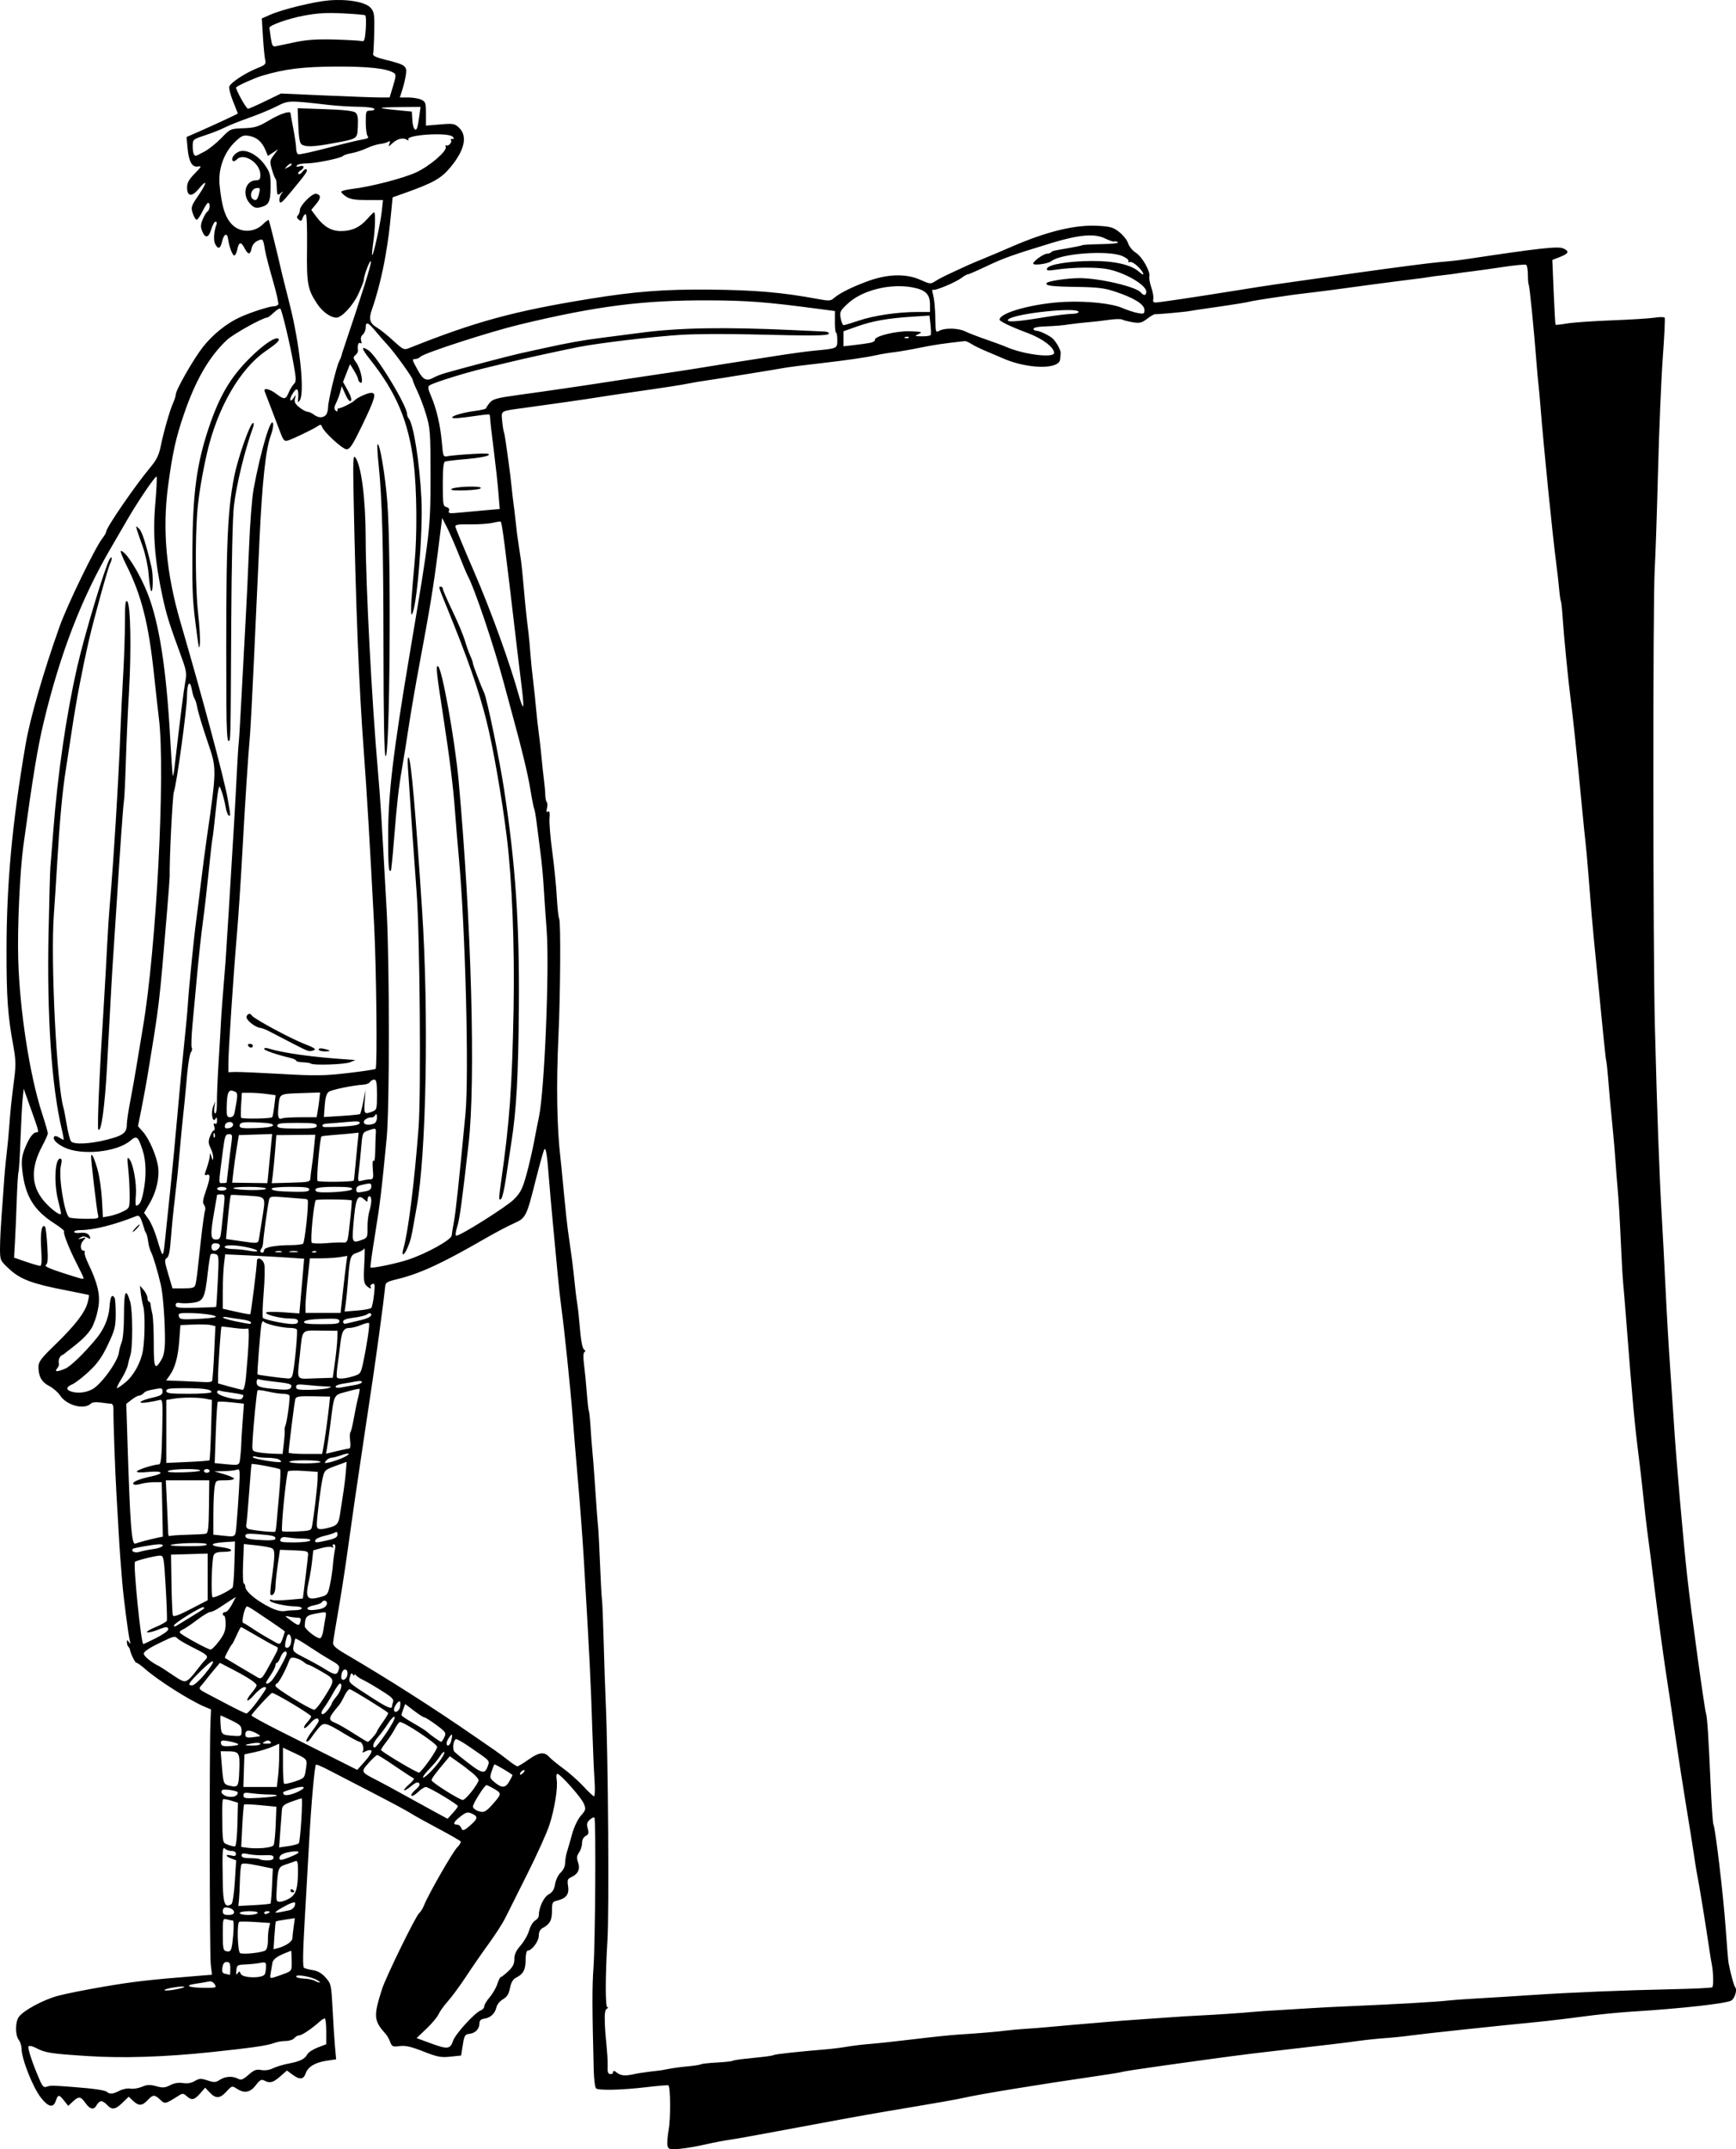 <?xml version="1.0" encoding="UTF-8" standalone="no"?>
<!-- Created with Inkscape (http://www.inkscape.org/) -->

<svg
   xmlns:dc="http://purl.org/dc/elements/1.1/"
   xmlns:cc="http://creativecommons.org/ns#"
   xmlns:rdf="http://www.w3.org/1999/02/22-rdf-syntax-ns#"
   xmlns:svg="http://www.w3.org/2000/svg"
   xmlns="http://www.w3.org/2000/svg"
   xmlns:sodipodi="http://sodipodi.sourceforge.net/DTD/sodipodi-0.dtd"
   xmlns:inkscape="http://www.inkscape.org/namespaces/inkscape"
   width="244.192mm"
   height="302.249mm"
   viewBox="0 0 244.192 302.249"
   version="1.1"
   id="svg38"
   inkscape:version="0.92.3 (2405546, 2018-03-11)"
   sodipodi:docname="Cool guy frame.svg">
  <title
     id="title48">Cool guy frame</title>
  <defs
     id="defs32" />
  <sodipodi:namedview
     id="base"
     pagecolor="#ffffff"
     bordercolor="#666666"
     borderopacity="1.0"
     inkscape:pageopacity="0.0"
     inkscape:pageshadow="2"
     inkscape:zoom="0.35"
     inkscape:cx="1184.3226"
     inkscape:cy="174.03662"
     inkscape:document-units="mm"
     inkscape:current-layer="layer1"
     showgrid="false"
     fit-margin-top="0"
     fit-margin-left="0"
     fit-margin-right="0"
     fit-margin-bottom="0"
     inkscape:window-width="1920"
     inkscape:window-height="1017"
     inkscape:window-x="3832"
     inkscape:window-y="-8"
     inkscape:window-maximized="1" />
  <g
     inkscape:label="Layer 1"
     inkscape:groupmode="layer"
     id="layer1"
     transform="translate(207.519,107.369)">
    <path
       style="fill:#000000;stroke-width:1"
       d="m -113.616,194.438 c -0.091,-0.287 -0.02,-1.333 0.157,-2.326 0.284,-1.59 0.259,-5.932 -0.037,-6.214 -0.06,-0.058 -1.479,0.057 -3.153,0.256 -3.348,0.397 -6.596,0.479 -7.019,0.176 -0.15,-0.107 -0.3,-1.266 -0.334,-2.576 -0.226,-8.671 -0.233,-11.73 -0.035,-14.42 0.252,-3.42 0.361,-20.874 0.131,-21.103 -0.082,-0.082 -0.376,0.058 -0.655,0.31 -0.401,0.363 -0.461,0.62 -0.285,1.234 0.182,0.633 0.129,0.825 -0.289,1.048 -0.314,0.168 -0.511,0.553 -0.511,0.999 0,0.399 -0.189,0.995 -0.419,1.324 -0.332,0.474 -0.361,0.764 -0.14,1.398 0.327,0.937 0.007,1.63 -0.951,2.067 -0.533,0.243 -0.592,0.411 -0.453,1.279 0.18,1.128 -0.27,1.718 -1.541,2.02 -0.671,0.16 -0.728,0.273 -0.728,1.472 0,1.315 -0.296,1.846 -1.344,2.406 -0.329,0.176 -0.509,0.554 -0.509,1.069 0,0.784 -0.986,2.095 -1.575,2.095 -0.154,0 -0.277,0.564 -0.277,1.272 0,1.393 -0.328,2.019 -1.32,2.513 -0.465,0.232 -0.714,0.649 -0.876,1.468 -0.17,0.857 -0.419,1.255 -0.993,1.583 -0.428,0.245 -0.835,0.748 -0.921,1.139 -0.191,0.867 -0.842,1.472 -1.712,1.591 -0.467,0.064 -0.664,0.256 -0.67,0.655 -0.012,0.791 -0.567,1.374 -1.4,1.47 -0.641,0.074 -0.731,0.224 -0.944,1.569 l -0.236,1.488 -1.522,0.159 c -1.323,0.138 -1.82,0.042 -3.799,-0.735 -1.736,-0.682 -2.527,-0.86 -3.329,-0.753 -0.957,0.128 -1.076,0.077 -1.324,-0.574 -0.15,-0.393 -0.42,-0.881 -0.602,-1.083 -1.723,-1.922 -1.775,-2.51 -0.559,-6.339 0.538,-1.695 4.737,-10.285 5.226,-10.69 0.204,-0.169 0.524,-0.69 0.712,-1.158 0.623,-1.553 4.008,-7.455 4.641,-8.093 0.342,-0.345 0.564,-0.723 0.491,-0.839 -0.072,-0.117 -1.529,-0.953 -3.237,-1.858 -1.708,-0.905 -3.404,-1.849 -3.767,-2.097 -0.364,-0.248 -2.805,-1.559 -5.424,-2.913 -2.619,-1.354 -5.45,-2.818 -6.29,-3.252 -0.84,-0.435 -1.578,-0.741 -1.639,-0.68 -0.189,0.189 -0.658,5.43 -0.932,10.415 -0.144,2.619 -0.434,7.737 -0.644,11.372 -0.27,4.677 -0.299,6.661 -0.098,6.785 0.156,0.096 0.73,0.247 1.277,0.334 0.673,0.108 1.245,0.445 1.774,1.048 0.756,0.861 0.787,1.003 0.964,4.433 0.1,1.949 0.254,4.332 0.341,5.295 l 0.158,1.751 -1.291,0.193 c -1.656,0.247 -2.664,0.848 -2.99,1.782 -0.31,0.888 -0.836,0.937 -1.87,0.172 l -0.769,-0.569 -0.949,0.833 c -1.003,0.88 -1.455,0.996 -2.244,0.574 -0.394,-0.211 -0.615,-0.088 -1.187,0.661 -0.791,1.038 -1.613,1.185 -2.685,0.483 -0.65,-0.426 -0.69,-0.414 -1.431,0.397 -0.922,1.009 -1.51,1.046 -2.363,0.146 l -0.645,-0.68 -0.713,0.816 c -0.813,0.931 -1.188,1.004 -1.894,0.365 -0.434,-0.393 -0.573,-0.404 -1.079,-0.085 -1.961,1.236 -1.954,1.235 -2.632,0.598 -0.799,-0.75 -1.022,-0.741 -1.785,0.071 -0.764,0.813 -1.239,0.832 -2.037,0.083 l -0.615,-0.578 -0.869,0.843 c -1.009,0.978 -1.502,1.049 -2.167,0.314 -0.263,-0.291 -0.635,-0.529 -0.825,-0.529 -0.191,0 -0.474,0.238 -0.63,0.529 -0.399,0.746 -0.931,0.658 -1.587,-0.265 -0.677,-0.95 -0.956,-0.981 -1.792,-0.198 l -0.636,0.595 -0.582,-0.728 c -0.73,-0.913 -0.844,-0.909 -1.177,0.047 -0.351,1.006 -1.046,0.849 -2.079,-0.468 -1.143,-1.457 -2.73,-5.477 -2.73,-6.917 0,-0.383 -0.175,-0.928 -0.388,-1.21 -0.512,-0.677 -0.511,-2.494 0.002,-3.226 0.633,-0.903 3.423,-2.411 5.509,-2.977 1.039,-0.282 3.973,-0.866 6.519,-1.299 4.178,-0.71 6.358,-0.959 13.064,-1.496 l 2.084,-0.167 -0.174,-1.479 c -0.167,-1.424 -0.203,-29.9 -0.043,-33.886 l 0.078,-1.947 -0.862,-0.36 c -2.079,-0.869 -6.604,-3.736 -8.394,-5.319 -0.546,-0.483 -1.1,-0.878 -1.231,-0.878 -0.199,0 -0.834,-1.302 -0.924,-1.896 -0.015,-0.097 -0.116,-0.266 -0.225,-0.375 -0.109,-0.109 -0.197,-0.387 -0.194,-0.617 0.004,-0.368 0.038,-0.371 0.282,-0.022 0.226,0.323 0.253,0.298 0.143,-0.132 -0.232,-0.91 -0.923,-6.252 -1.095,-8.467 -0.09,-1.164 -0.208,-2.652 -0.262,-3.307 -0.054,-0.655 -0.163,-2.381 -0.243,-3.836 -0.08,-1.455 -0.211,-3.717 -0.292,-5.027 -0.184,-3.012 -0.464,-10.85 -0.425,-11.928 0.017,-0.484 -0.104,-0.818 -0.298,-0.821 -0.18,-0.003 -0.829,-0.078 -1.442,-0.167 -0.718,-0.104 -1.236,-0.047 -1.455,0.16 -0.95,0.898 -3.401,0.235 -4.316,-1.167 -0.287,-0.44 -0.974,-1.034 -1.525,-1.32 -1.07,-0.556 -1.511,-1.342 -1.511,-2.696 0,-0.709 0.362,-1.19 2.315,-3.082 2.801,-2.713 4.215,-4.536 4.586,-5.913 0.153,-0.567 0.24,-1.061 0.194,-1.097 -0.046,-0.036 -1.453,-0.329 -3.126,-0.651 -4.805,-0.926 -6.494,-1.552 -8.034,-2.975 -1.327,-1.226 -1.333,-1.239 -1.345,-2.91 0.039,-3.038 0.342,-5.887 0.534,-8.955 0.077,-1.237 0.249,-3.142 0.382,-4.233 0.133,-1.091 0.303,-2.858 0.378,-3.927 0.152,-2.177 0.307,-3.658 0.72,-6.88 0.231,-1.8 0.205,-2.631 -0.138,-4.498 -0.785,-4.267 -0.964,-6.772 -0.96,-13.402 0.006,-9.44 0.795,-17.967 2.678,-28.972 0.639,-3.736 2.544,-10.341 4.807,-16.669 1.077,-3.013 4.998,-11.083 6.01,-12.369 0.289,-0.367 0.525,-0.779 0.525,-0.916 0,-0.56 4.059,-6.469 6.237,-9.078 0.841,-1.007 1.186,-1.711 1.427,-2.91 0.407,-2.019 1.273,-5.045 1.753,-6.12 0.205,-0.459 0.374,-0.994 0.376,-1.191 0.007,-0.642 2.48,-4.97 3.81,-6.667 1.38,-1.76 3.36,-3.35 5.234,-4.202 1.487,-0.676 4.121,-1.527 4.729,-1.527 0.264,0 0.549,-0.113 0.634,-0.251 0.086,-0.138 -0.255,-1.664 -0.757,-3.391 -0.502,-1.727 -0.991,-3.608 -1.086,-4.18 -0.289,-1.727 -0.296,-1.737 -1.066,-1.386 -0.422,0.192 -0.744,0.6 -0.836,1.057 -0.192,0.959 -0.496,0.941 -1.013,-0.059 -0.483,-0.933 -0.789,-0.853 -1.013,0.268 -0.088,0.44 -0.273,0.799 -0.411,0.799 -0.258,0 -0.729,-1.256 -0.872,-2.326 -0.122,-0.916 -0.582,-0.737 -0.835,0.325 -0.256,1.073 -0.551,1.189 -0.981,0.385 -0.273,-0.51 -0.184,-1.791 0.191,-2.769 0.08,-0.208 0.018,-0.378 -0.137,-0.378 -0.155,0 -0.425,0.476 -0.599,1.058 -0.373,1.247 -0.84,1.356 -1.277,0.299 -0.253,-0.61 -0.238,-0.942 0.073,-1.687 0.213,-0.51 0.519,-1.009 0.679,-1.108 0.334,-0.206 0.4,-1.207 0.08,-1.207 -0.117,0 -0.472,0.536 -0.79,1.191 -0.318,0.655 -0.69,1.191 -0.826,1.191 -0.136,0 -0.382,-0.409 -0.547,-0.908 -0.281,-0.852 -0.232,-1.008 0.805,-2.526 1.242,-1.819 1.263,-2.401 0.033,-0.91 -0.967,1.173 -1.638,1.09 -1.638,-0.202 0,-0.648 0.265,-1.128 1.082,-1.96 0.946,-0.964 1.004,-1.088 0.463,-0.987 -0.839,0.156 -1.302,-0.66 -1.478,-2.602 l -0.14,-1.543 1.558,-0.679 c 2.022,-0.881 5.659,-2.57 5.659,-2.628 0,-0.025 -0.303,-0.79 -0.672,-1.7 -0.37,-0.91 -0.607,-1.853 -0.526,-2.096 0.181,-0.549 2.235,-1.896 3.926,-2.576 1.139,-0.458 1.255,-0.58 1.114,-1.173 -0.086,-0.364 -0.228,-1.822 -0.315,-3.24 l -0.157,-2.579 1.17,-0.518 c 1.72,-0.761 6.167,-1.847 8.293,-2.025 2.607,-0.218 5.141,0.236 5.848,1.048 0.498,0.572 0.551,0.928 0.502,3.381 -0.03,1.508 -0.102,2.906 -0.16,3.106 -0.074,0.257 0.442,0.498 1.76,0.822 2.767,0.68 3.024,0.865 2.858,2.055 -0.076,0.545 -0.299,1.498 -0.496,2.116 l -0.358,1.124 h 1.162 c 0.639,0 1.465,0.138 1.836,0.307 0.619,0.282 0.674,0.444 0.674,1.981 v 1.674 l 1.992,-0.168 c 1.841,-0.156 2.041,-0.122 2.646,0.446 1.265,1.189 0.815,3.189 -1.279,5.679 -1.263,1.502 -2.415,2.134 -6.563,3.602 l -1.484,0.525 -0.173,1.774 c -0.308,3.165 -0.397,3.853 -0.826,6.404 -0.425,2.529 -1.186,5.545 -1.911,7.581 -0.479,1.345 -0.311,1.955 0.705,2.555 0.429,0.253 1.452,1.075 2.274,1.826 1.451,1.327 1.517,1.356 2.329,1.031 9.248,-3.696 14.725,-5.186 25.4,-6.911 6.344,-1.025 10.418,-1.338 16.711,-1.283 6.487,0.057 10.341,0.392 15.405,1.338 1.418,0.265 1.712,0.25 2.117,-0.109 0.785,-0.697 2.459,-1.544 4.695,-2.376 2.854,-1.061 5.467,-1.141 7.51,-0.227 1.365,0.61 1.442,0.617 2.117,0.175 0.599,-0.392 1.512,-0.838 4.669,-2.278 0.291,-0.133 1.244,-0.533 2.117,-0.889 0.873,-0.356 2.6,-1.088 3.836,-1.627 5.026,-2.187 9.038,-3.164 12.24,-2.98 1.798,0.103 2.177,0.218 3.041,0.917 0.543,0.439 1.088,1.144 1.213,1.565 0.124,0.421 0.601,1.004 1.06,1.295 0.905,0.574 2.079,2.633 1.916,3.363 -0.055,0.249 0.073,0.958 0.286,1.574 0.213,0.617 0.33,1.336 0.262,1.598 -0.083,0.317 0.022,0.476 0.314,0.475 0.491,-0.001 5.188,-0.701 11.551,-1.721 4.787,-0.767 4.598,-0.74 17.227,-2.516 5.109,-0.719 10.169,-1.372 11.245,-1.452 1.075,-0.08 2.729,-0.262 3.675,-0.404 10.333,-1.558 12.933,-1.845 13.67,-1.509 0.886,0.404 0.767,0.709 -0.465,1.193 l -1.082,0.425 0.188,4.514 c 0.103,2.483 0.221,4.552 0.261,4.597 0.04,0.046 0.77,-0.035 1.622,-0.179 0.852,-0.144 3.692,-0.342 6.311,-0.44 2.619,-0.098 5.332,-0.268 6.027,-0.378 0.696,-0.11 1.323,-0.106 1.394,0.009 0.071,0.115 -0.049,2.628 -0.266,5.584 -0.218,2.956 -0.517,10.101 -0.666,15.877 -0.149,5.776 -0.36,12.027 -0.469,13.891 -0.272,4.618 -0.253,53.395 0.025,64.375 0.295,11.684 0.635,21.115 0.947,26.326 0.14,2.328 0.386,7.031 0.549,10.451 0.162,3.42 0.46,8.539 0.663,11.377 0.202,2.838 0.437,6.29 0.522,7.673 0.304,4.944 1.28,16.16 1.876,21.564 0.538,4.878 2.397,18.402 2.64,19.203 0.171,0.562 0.346,3.274 0.637,9.834 0.134,3.019 0.312,5.599 0.395,5.734 0.269,0.436 1.41,10.075 1.724,14.574 0.168,2.401 0.351,4.604 0.406,4.895 0.302,1.589 0.752,3.212 0.962,3.474 0.27,0.336 -0.098,1.529 -0.558,1.814 -0.698,0.431 -7.09,1.142 -14.162,1.576 -1.746,0.107 -4.782,0.414 -6.747,0.683 -1.965,0.268 -4.941,0.621 -6.615,0.784 -5.97,0.581 -16.034,1.656 -17.595,1.88 -0.873,0.125 -2.48,0.292 -3.572,0.369 -1.091,0.077 -2.818,0.258 -3.836,0.401 -1.783,0.251 -4.213,0.541 -12.171,1.454 -3.991,0.458 -6.407,0.777 -15.186,2.005 -3.113,0.435 -5.733,0.836 -5.821,0.89 -0.088,0.054 -1.946,0.356 -4.129,0.671 -7.257,1.047 -16.139,2.5 -17.992,2.943 -0.934,0.223 -3.678,0.705 -11.113,1.949 -2.731,0.457 -8.361,1.484 -15.346,2.799 -3.056,0.575 -6.092,1.116 -6.747,1.202 -0.655,0.086 -2.143,0.374 -3.307,0.641 -1.164,0.267 -2.796,0.545 -3.627,0.619 -1.335,0.119 -1.529,0.074 -1.675,-0.387 z m -77.069,-7.797 c 0.448,-0.232 1.127,-0.362 1.508,-0.289 0.381,0.073 1.11,-0.042 1.62,-0.255 0.748,-0.313 1.136,-0.329 2.016,-0.084 0.917,0.256 1.228,0.233 1.959,-0.145 0.572,-0.296 1.186,-0.398 1.796,-0.299 0.616,0.1 1.174,0.005 1.663,-0.284 0.642,-0.379 0.872,-0.39 1.798,-0.084 0.928,0.306 1.146,0.296 1.726,-0.085 0.762,-0.499 1.804,-0.562 2.565,-0.154 0.433,0.232 0.69,0.135 1.473,-0.552 0.781,-0.686 1.098,-0.805 1.792,-0.674 0.52,0.098 1.151,0.005 1.644,-0.241 0.44,-0.22 1.417,-0.516 2.171,-0.659 1.639,-0.311 2.311,-0.641 2.67,-1.312 0.147,-0.275 0.805,-0.705 1.461,-0.956 l 1.194,-0.456 v -1.816 c 0,-0.999 -0.097,-1.816 -0.215,-1.816 -0.118,0 -0.446,0.208 -0.728,0.463 -1.084,0.978 -2.478,1.918 -2.844,1.918 -0.21,0 -0.53,0.179 -0.712,0.397 -0.181,0.218 -0.724,0.397 -1.206,0.397 -0.482,0 -1.201,0.123 -1.597,0.274 -0.982,0.373 -3.069,0.677 -8.839,1.287 -6.566,0.694 -12.502,0.883 -17.462,0.557 -5.278,-0.346 -5.911,-0.447 -7.27,-1.161 -0.433,-0.228 -0.878,-0.323 -0.989,-0.212 -0.193,0.193 0.515,2.351 1.554,4.74 0.402,0.924 0.579,1.088 1.016,0.939 0.544,-0.185 0.657,-0.184 3.572,0.035 2.999,0.226 4.622,0.462 4.882,0.709 0.363,0.347 0.855,0.297 1.78,-0.181 z m 73.242,-2.487 c 1.091,-0.162 2.163,-0.301 2.381,-0.31 0.218,-0.008 0.88,-0.116 1.469,-0.24 0.59,-0.124 1.829,-0.293 2.753,-0.377 0.924,-0.084 1.783,-0.216 1.909,-0.294 0.126,-0.078 1.126,-0.189 2.222,-0.248 1.096,-0.059 2.085,-0.164 2.199,-0.233 0.113,-0.07 0.821,-0.192 1.574,-0.272 0.753,-0.08 1.984,-0.21 2.737,-0.29 0.753,-0.08 1.462,-0.203 1.577,-0.274 0.189,-0.117 3.613,-0.486 7.373,-0.794 0.8,-0.066 2.11,-0.232 2.91,-0.37 0.8,-0.138 2.289,-0.315 3.307,-0.393 1.019,-0.078 3.817,-0.382 6.218,-0.675 2.401,-0.293 5.199,-0.581 6.218,-0.64 2.404,-0.14 5.575,-0.408 6.747,-0.57 0.509,-0.071 1.759,-0.181 2.778,-0.245 1.019,-0.064 2.447,-0.177 3.175,-0.25 0.728,-0.073 2.037,-0.192 2.91,-0.263 0.873,-0.071 2.957,-0.249 4.63,-0.395 1.673,-0.146 4.114,-0.334 5.424,-0.417 1.31,-0.083 3.215,-0.216 4.233,-0.294 1.019,-0.078 2.626,-0.178 3.572,-0.221 2.214,-0.101 6.744,-0.405 7.938,-0.532 0.509,-0.054 2.295,-0.175 3.969,-0.268 1.673,-0.093 3.698,-0.216 4.498,-0.273 0.8,-0.057 3.182,-0.177 5.292,-0.266 6.119,-0.259 12.288,-0.615 13.626,-0.786 0.437,-0.056 1.925,-0.167 3.307,-0.247 2.808,-0.162 6.145,-0.37 8.731,-0.544 5.135,-0.345 12.745,-0.657 19.551,-0.802 2.968,-0.063 5.465,-0.184 5.55,-0.269 0.193,-0.193 0.154,-2.092 -0.065,-3.231 -0.091,-0.473 -0.214,-1.187 -0.272,-1.587 -0.609,-4.15 -1.536,-9.839 -1.843,-11.311 -0.061,-0.291 -0.249,-1.482 -0.418,-2.646 -0.169,-1.164 -0.654,-4.2 -1.077,-6.747 -0.423,-2.547 -1.139,-7.19 -1.591,-10.319 -0.452,-3.129 -0.919,-6.284 -1.038,-7.011 -0.4,-2.452 -1.288,-8.964 -1.858,-13.626 -0.311,-2.547 -0.675,-5.404 -0.808,-6.35 -0.228,-1.621 -0.579,-4.654 -0.919,-7.938 -0.083,-0.8 -0.271,-2.408 -0.418,-3.572 -0.637,-5.054 -0.892,-7.831 -1.846,-20.108 -0.158,-2.037 -0.332,-4.121 -0.387,-4.63 -0.055,-0.509 -0.173,-2.533 -0.262,-4.498 -0.214,-4.681 -0.364,-7.241 -0.52,-8.864 -0.07,-0.728 -0.195,-2.335 -0.278,-3.572 -0.083,-1.237 -0.259,-3.321 -0.39,-4.63 -0.322,-3.203 -0.479,-4.914 -0.665,-7.276 -0.086,-1.091 -0.204,-2.163 -0.262,-2.381 -0.091,-0.343 -0.448,-3.852 -1.708,-16.801 -0.264,-2.71 -0.336,-3.564 -0.807,-9.525 -0.149,-1.892 -0.326,-3.849 -0.392,-4.35 -0.066,-0.501 -0.306,-2.882 -0.534,-5.292 -0.593,-6.27 -1.286,-12.866 -1.586,-15.097 -0.287,-2.127 -0.941,-8.77 -1.082,-10.977 -0.083,-1.308 -0.201,-2.459 -0.262,-2.558 -0.061,-0.099 -0.173,-0.874 -0.249,-1.723 -0.076,-0.849 -0.255,-2.436 -0.398,-3.528 -0.553,-4.233 -1.771,-16.367 -2.257,-22.49 -0.075,-0.946 -0.191,-2.196 -0.257,-2.778 -0.066,-0.582 -0.184,-1.892 -0.262,-2.91 -0.339,-4.437 -0.975,-10.859 -1.095,-11.054 -0.072,-0.117 -0.131,-0.772 -0.131,-1.456 0,-0.684 -0.109,-1.312 -0.242,-1.394 -0.133,-0.082 -1.616,0.058 -3.295,0.312 -1.679,0.254 -3.673,0.533 -4.432,0.621 -0.759,0.087 -1.677,0.212 -2.041,0.277 -0.364,0.065 -1.266,0.182 -2.005,0.261 -0.739,0.079 -1.616,0.196 -1.949,0.26 -0.333,0.064 -1.276,0.193 -2.096,0.287 -1.315,0.15 -9.918,1.288 -11.677,1.544 -0.364,0.053 -1.376,0.18 -2.249,0.282 -2.644,0.31 -3.08,0.368 -5.958,0.797 -1.525,0.227 -2.952,0.467 -3.17,0.533 -0.346,0.104 -2.26,0.414 -4.895,0.791 -2.321,0.333 -3.453,0.502 -3.572,0.536 -0.351,0.098 -4.657,0.489 -4.841,0.44 -0.116,-0.031 -0.618,0.254 -1.116,0.634 -0.78,0.595 -1.061,0.665 -2.038,0.503 -0.623,-0.103 -1.289,-0.272 -1.48,-0.375 -0.191,-0.104 -1.024,-0.089 -1.852,0.033 -0.828,0.122 -2.16,0.275 -2.96,0.341 -0.8,0.065 -1.991,0.199 -2.646,0.297 -1.158,0.173 -1.546,0.205 -3.903,0.317 -0.618,0.029 -1.124,0.173 -1.124,0.318 0,0.146 0.185,0.265 0.41,0.265 0.474,0 1.946,0.723 2.359,1.159 0.542,0.572 1.092,1.623 1.054,2.016 -0.021,0.218 -0.056,0.601 -0.078,0.851 -0.13,1.464 -4.66,1.365 -8.11,-0.176 -0.437,-0.195 -1.449,-0.626 -2.249,-0.958 -0.8,-0.332 -1.753,-0.798 -2.117,-1.035 -0.364,-0.237 -0.781,-0.418 -0.926,-0.402 -2.95,0.321 -4.372,0.531 -6.35,0.937 -1.31,0.269 -2.941,0.552 -3.626,0.629 -0.685,0.077 -1.756,0.254 -2.381,0.392 -1.608,0.355 -4.278,0.741 -8.412,1.215 -1.965,0.225 -3.87,0.463 -4.233,0.529 -1.662,0.299 -10.311,1.698 -11.377,1.841 -0.655,0.088 -1.726,0.267 -2.381,0.398 -1.283,0.257 -3.139,0.543 -8.731,1.345 -1.965,0.282 -3.81,0.559 -4.101,0.615 -0.6,0.117 -7.39,1.093 -10.583,1.52 -3.158,0.423 -3.035,0.351 -2.92,1.696 0.055,0.642 0.165,1.38 0.246,1.64 0.08,0.26 0.201,0.889 0.267,1.399 0.067,0.509 0.241,1.759 0.388,2.778 0.147,1.019 0.338,2.566 0.423,3.44 0.086,0.873 0.208,1.945 0.272,2.381 0.064,0.437 0.194,1.508 0.288,2.381 0.213,1.965 0.227,2.076 0.473,3.704 0.11,0.728 0.253,1.68 0.318,2.117 0.065,0.437 0.233,2.103 0.373,3.704 0.243,2.782 0.367,3.971 0.666,6.372 0.074,0.594 0.195,1.904 0.268,2.91 0.074,1.007 0.246,2.723 0.383,3.814 0.137,1.091 0.32,2.818 0.407,3.836 0.087,1.019 0.265,2.626 0.394,3.572 0.13,0.946 0.304,2.494 0.388,3.44 0.083,0.946 0.231,2.315 0.328,3.043 0.097,0.728 0.185,1.7 0.194,2.161 0.01,0.461 0.105,0.925 0.211,1.031 0.106,0.107 0.119,0.491 0.028,0.855 -0.117,0.466 -0.075,0.605 0.141,0.472 0.22,-0.136 0.281,0.135 0.214,0.953 -0.051,0.628 0.125,2.75 0.392,4.714 0.267,1.965 0.553,4.819 0.635,6.343 0.083,1.524 0.232,2.893 0.332,3.043 0.237,0.354 0.174,10.626 -0.102,16.543 -0.322,6.919 -0.223,12.763 0.292,17.198 0.076,0.655 0.196,1.845 0.266,2.646 0.07,0.8 0.186,1.991 0.256,2.646 0.07,0.655 0.197,1.905 0.28,2.778 0.084,0.873 0.314,2.659 0.512,3.969 0.198,1.31 0.432,3.096 0.52,3.969 0.237,2.347 0.387,3.609 0.537,4.501 0.074,0.438 0.193,1.51 0.265,2.381 0.226,2.725 0.418,3.815 0.706,3.993 0.178,0.11 0.185,0.231 0.017,0.337 -0.162,0.103 -0.181,0.763 -0.05,1.753 0.116,0.873 0.291,2.658 0.389,3.967 0.098,1.309 0.228,2.46 0.288,2.558 0.06,0.098 0.167,1.111 0.237,2.25 0.07,1.14 0.186,2.668 0.258,3.396 0.072,0.728 0.196,2.275 0.275,3.44 0.322,4.756 0.424,6.135 0.527,7.144 0.059,0.582 0.186,3.023 0.281,5.424 0.095,2.401 0.216,4.589 0.268,4.862 0.052,0.273 0.159,2.892 0.236,5.821 0.077,2.928 0.211,6.872 0.296,8.764 0.333,7.36 0.489,29.224 0.237,33.337 -0.304,4.98 -0.313,9.393 -0.018,9.397 0.158,0.003 0.126,0.107 -0.073,0.232 -0.269,0.171 -0.336,0.765 -0.264,2.352 0.082,1.863 0.42,4.092 0.379,5.56 -0.035,1.034 0.039,1.262 0.412,1.262 0.25,0 0.397,-0.093 0.327,-0.208 -0.071,-0.114 0.057,-0.208 0.284,-0.208 1.094,1.03 2.086,0.489 3.587,0.266 z m -26.343,-4.531 c 0.336,-0.982 3.09,-3.994 3.919,-4.286 0.255,-0.09 0.463,-0.341 0.463,-0.559 0,-0.218 0.34,-0.787 0.756,-1.265 0.416,-0.478 0.901,-1.316 1.079,-1.861 0.178,-0.546 0.403,-0.993 0.501,-0.993 0.098,0 0.565,-0.364 1.038,-0.807 0.648,-0.607 0.86,-1.031 0.86,-1.718 0,-0.656 0.246,-1.19 0.877,-1.905 0.482,-0.546 1.022,-1.497 1.2,-2.113 0.178,-0.616 0.557,-1.245 0.843,-1.398 0.286,-0.153 0.52,-0.469 0.52,-0.701 0,-1.116 0.68,-2.579 1.382,-2.976 0.548,-0.309 0.787,-0.692 0.913,-1.463 0.095,-0.584 0.443,-1.297 0.79,-1.618 0.367,-0.34 0.619,-0.878 0.619,-1.319 0,-0.41 0.114,-1.11 0.254,-1.557 0.14,-0.447 0.467,-1.586 0.728,-2.53 0.274,-0.996 0.792,-2.082 1.232,-2.583 0.708,-0.808 0.735,-0.921 0.413,-1.7 -0.361,-0.872 -3.305,-4.185 -3.718,-4.185 -0.131,0 -0.176,0.35 -0.101,0.779 0.198,1.126 -0.287,4.168 -1.027,6.433 -0.352,1.078 -1.74,4.153 -3.085,6.833 -1.345,2.68 -2.739,5.468 -3.098,6.196 -0.359,0.728 -1.39,2.335 -2.29,3.572 -0.901,1.237 -2.343,3.321 -3.204,4.63 -0.861,1.31 -2.024,2.894 -2.584,3.52 -0.56,0.627 -1.158,1.46 -1.33,1.852 -0.172,0.392 -0.935,1.305 -1.698,2.029 l -1.386,1.316 1.915,0.707 c 2.451,0.905 2.812,0.868 3.221,-0.328 z m -37.802,-7.58 c -0.185,-0.185 -2.795,0.234 -2.795,0.448 0,0.107 0.655,0.076 1.455,-0.069 0.8,-0.145 1.403,-0.316 1.34,-0.379 z m 4.264,-0.369 c -0.196,-0.318 -0.509,-0.46 -0.841,-0.383 -0.291,0.068 -1.124,0.209 -1.851,0.315 -1.706,0.247 -0.938,0.567 1.37,0.572 1.543,0.003 1.618,-0.025 1.323,-0.503 z m 14.338,-0.621 c -0.894,-0.486 -2.876,-0.811 -2.876,-0.472 0,0.14 0.486,0.274 1.08,0.297 0.594,0.023 1.279,0.158 1.521,0.3 0.243,0.142 0.56,0.256 0.706,0.255 0.146,-0.003 -0.049,-0.173 -0.431,-0.381 z m -4.298,-0.949 c 0.788,-0.315 0.825,-0.396 0.794,-1.74 -0.018,-0.775 -0.048,-1.409 -0.067,-1.41 -0.019,0 -0.482,0.187 -1.031,0.416 -1.027,0.429 -1.556,0.858 -1.615,1.31 -0.019,0.142 -0.112,0.698 -0.207,1.235 -0.172,0.969 -0.169,0.975 0.563,0.748 0.405,-0.126 1.109,-0.377 1.563,-0.559 z m -2.972,0.136 c 0.088,-0.23 0.161,-0.712 0.161,-1.07 0,-0.596 -0.076,-0.638 -0.887,-0.485 -0.488,0.091 -1.41,0.186 -2.051,0.21 -1.089,0.041 -1.169,0.096 -1.24,0.838 -0.057,0.593 -0.01,0.695 0.184,0.404 0.224,-0.335 0.285,-0.326 0.435,0.066 0.243,0.634 3.156,0.666 3.397,0.037 z m -4.866,-0.772 c 0,-0.731 -0.105,-0.926 -0.499,-0.926 -0.351,0 -0.533,0.233 -0.614,0.782 -0.092,0.628 -0.007,0.803 0.433,0.89 0.301,0.06 0.577,0.125 0.614,0.144 0.036,0.02 0.066,-0.381 0.066,-0.89 z m 4.964,-2.571 c 0.192,-0.159 0.338,-0.775 0.326,-1.372 -0.012,-0.596 0.054,-1.395 0.146,-1.775 l 0.168,-0.691 -2.074,-0.137 c -1.141,-0.076 -2.164,-0.085 -2.273,-0.021 -0.354,0.208 -0.232,4.261 0.132,4.404 0.535,0.21 3.197,-0.094 3.575,-0.408 z m -4.56,-2.125 c 0.103,-1.128 0.084,-2.052 -0.043,-2.054 -0.126,-0.003 -0.497,-0.075 -0.825,-0.163 -0.583,-0.156 -0.595,-0.114 -0.595,2.101 0,1.936 0.067,2.276 0.463,2.366 0.708,0.162 0.798,-0.041 1,-2.25 z m 7.693,1.214 c 0.349,-0.228 0.634,-0.564 0.634,-0.745 0,-0.181 0.078,-0.898 0.173,-1.593 l 0.173,-1.264 -1.298,0.193 c -0.714,0.106 -1.331,0.225 -1.371,0.264 -0.041,0.039 -0.131,0.934 -0.2,1.989 l -0.127,1.918 0.691,-0.173 c 0.38,-0.095 0.976,-0.36 1.325,-0.589 z m -7.568,-4.427 c 0,-0.378 -0.547,-0.69 -1.212,-0.69 -0.206,0 -0.375,0.238 -0.375,0.529 0,0.412 0.176,0.529 0.794,0.529 0.502,0 0.794,-0.135 0.794,-0.369 z m 3.307,0.104 c 0.101,-0.163 -0.35,-0.265 -1.175,-0.265 -0.736,0 -1.339,0.119 -1.339,0.265 0,0.146 0.529,0.265 1.175,0.265 0.646,0 1.249,-0.119 1.339,-0.265 z m 1.72,-0.161 c 0,-0.057 -0.179,-0.104 -0.397,-0.104 -0.218,0 -0.397,0.115 -0.397,0.256 0,0.141 0.179,0.188 0.397,0.104 0.218,-0.084 0.397,-0.199 0.397,-0.256 z m 2.747,-0.233 c 0.346,-0.071 0.694,-0.374 0.772,-0.672 0.118,-0.45 0.049,-0.514 -0.398,-0.372 -0.631,0.2 -2.327,1.175 -2.327,1.337 0,0.061 0.298,0.049 0.661,-0.026 0.364,-0.075 0.945,-0.196 1.291,-0.267 z m -8.143,-0.867 c 0.165,-0.109 0.373,-1.497 0.477,-3.172 l 0.185,-2.978 -0.676,-0.257 c -0.869,-0.33 -0.879,-0.643 -0.014,-0.426 0.488,0.123 0.661,0.061 0.661,-0.236 0,-0.243 -0.241,-0.402 -0.609,-0.402 -0.335,0 -0.751,-0.143 -0.926,-0.318 -0.359,-0.359 -0.395,0.178 -0.319,4.814 0.048,2.938 0.311,3.578 1.22,2.974 z m 5.494,-0.081 c 0.058,-0.063 0.154,-1.193 0.215,-2.512 l 0.11,-2.398 -2.119,-0.438 c -1.451,-0.3 -2.173,-0.35 -2.291,-0.159 -0.095,0.153 -0.195,1.192 -0.223,2.307 -0.028,1.115 -0.089,2.37 -0.136,2.787 l -0.085,0.759 2.213,-0.116 c 1.217,-0.064 2.26,-0.167 2.317,-0.23 z m 2.707,-0.749 c 0.902,-0.55 1.155,-1.412 1.161,-3.951 0.002,-1.026 -0.087,-1.374 -0.328,-1.274 -0.182,0.075 -0.78,0.284 -1.329,0.463 -1.119,0.365 -1.166,0.482 -1.333,3.347 -0.106,1.812 -0.081,1.918 0.448,1.917 0.308,0 0.929,-0.226 1.381,-0.501 z m 0.105,-1.101 c 0,-0.154 0.119,-0.207 0.265,-0.117 0.146,0.09 0.265,0.216 0.265,0.28 0,0.064 -0.119,0.117 -0.265,0.117 -0.146,0 -0.265,-0.126 -0.265,-0.28 z m -2.381,-4.612 c 0,-0.303 -0.291,-0.38 -1.257,-0.331 -0.691,0.035 -1.703,-0.031 -2.249,-0.147 -0.79,-0.167 -0.992,-0.131 -0.992,0.177 0,0.283 0.325,0.387 1.213,0.387 0.667,0 1.282,0.07 1.367,0.154 0.085,0.085 0.551,0.154 1.036,0.154 0.605,0 0.882,-0.124 0.882,-0.395 z m 2.91,-0.338 c 1.114,-0.487 0.592,-0.705 -0.932,-0.388 -0.692,0.144 -1.081,0.381 -1.141,0.695 -0.102,0.527 0.303,0.467 2.073,-0.307 z m -2.908,-1.409 c 0.111,-0.205 0.245,-1.503 0.298,-2.886 l 0.096,-2.514 -2.21,-0.215 c -1.216,-0.118 -2.263,-0.162 -2.327,-0.098 -0.064,0.064 -0.183,1.432 -0.264,3.039 l -0.147,2.922 0.755,0.108 c 1.517,0.217 3.594,0.022 3.8,-0.357 z m -5.088,-2.926 0.074,-3.04 -0.987,-0.303 c -0.543,-0.167 -1.045,-0.244 -1.117,-0.173 -0.071,0.071 -0.12,0.99 -0.108,2.042 0.047,4.2 0.016,4.034 0.807,4.345 0.4,0.157 0.847,0.26 0.992,0.228 0.152,-0.033 0.296,-1.348 0.339,-3.098 z m 8.625,2.675 c 0.224,-0.207 0.61,-6.339 0.4,-6.337 -0.057,0 -0.689,0.211 -1.404,0.468 -1.046,0.375 -1.313,0.596 -1.36,1.123 -0.032,0.361 -0.134,1.706 -0.226,2.989 l -0.168,2.332 1.263,-0.18 c 0.694,-0.099 1.367,-0.277 1.495,-0.395 z m 24.194,-2.591 c 1.018,-0.909 1.047,-1.187 0.164,-1.589 -0.589,-0.268 -0.796,-0.218 -1.587,0.386 -0.976,0.745 -1.157,1.161 -0.505,1.161 0.223,0 0.474,0.179 0.557,0.397 0.213,0.555 0.41,0.504 1.371,-0.354 z m -1.811,-2.639 c -0.01,-0.258 -4.088,-2.696 -4.51,-2.696 -0.192,0 -0.682,0.319 -1.088,0.708 -0.407,0.39 -0.825,0.623 -0.929,0.518 -0.104,-0.104 0.154,-0.485 0.574,-0.846 0.527,-0.453 0.679,-0.741 0.49,-0.93 -0.189,-0.189 -0.536,-0.054 -1.117,0.435 -0.464,0.39 -0.902,0.65 -0.975,0.577 -0.073,-0.073 0.26,-0.464 0.739,-0.869 0.479,-0.405 0.74,-0.781 0.581,-0.835 -0.16,-0.054 -1.325,-0.809 -2.589,-1.678 -1.264,-0.868 -2.394,-1.579 -2.511,-1.579 -0.116,0 -0.66,0.499 -1.207,1.109 -1.134,1.263 -1.123,1.286 1.173,2.45 0.655,0.332 2.322,1.233 3.704,2.002 1.382,0.769 3.347,1.85 4.366,2.402 l 1.852,1.004 0.728,-0.795 c 0.4,-0.437 0.725,-0.877 0.721,-0.977 z m 5.027,-0.42 c 1.126,-1.292 1.132,-1.391 0.123,-1.986 -0.517,-0.305 -1.023,-0.552 -1.123,-0.55 -0.278,0.007 -1.903,2.581 -1.903,3.013 0,0.208 0.327,0.491 0.728,0.629 0.808,0.279 1.099,0.131 2.176,-1.106 z m -3.072,-1.658 c 0.529,-0.679 0.961,-1.383 0.961,-1.564 0,-0.181 -0.387,-0.64 -0.86,-1.019 -1.118,-0.896 -1.225,-0.976 -2.289,-1.727 l -0.9,-0.635 -0.555,0.66 c -1.531,1.819 -2.01,2.47 -2.005,2.725 0.006,0.291 3.872,2.73 4.39,2.77 0.162,0.013 0.728,-0.532 1.257,-1.211 z m -32.909,0.144 c 0.005,-0.214 -1.867,-0.517 -2.142,-0.347 -0.454,0.281 0.117,0.882 0.912,0.959 0.753,0.073 1.219,-0.158 1.23,-0.612 z m 5.481,0.464 c 0.092,-0.092 -0.371,-0.168 -1.03,-0.168 -0.659,0 -1.75,-0.076 -2.425,-0.168 -1.058,-0.145 -1.228,-0.104 -1.228,0.296 0,0.417 0.232,0.451 2.257,0.336 1.242,-0.071 2.333,-0.204 2.425,-0.296 z m 3.218,-0.677 c 1.058,-0.566 0.571,-0.766 -0.823,-0.338 -1.664,0.511 -1.615,0.483 -1.412,0.811 0.173,0.28 1.256,0.051 2.235,-0.472 z m 41.478,-1.541 c -0.085,-1.273 -0.22,-4.339 -0.3,-6.813 -0.241,-7.413 -0.375,-10.111 -1.205,-24.209 -0.159,-2.692 -0.522,-7.574 -0.808,-10.848 -0.286,-3.274 -0.631,-7.441 -0.768,-9.26 -0.276,-3.674 -1.173,-12.348 -1.573,-15.214 -0.142,-1.019 -0.38,-3.162 -0.527,-4.763 -0.148,-1.601 -0.444,-4.756 -0.659,-7.011 -0.215,-2.256 -0.457,-4.994 -0.539,-6.085 -0.279,-3.714 -0.458,-4.859 -0.693,-4.44 -0.122,0.218 -0.653,2.11 -1.18,4.204 -1.33,5.286 -1.398,5.422 -3.135,6.189 -0.797,0.353 -2.604,1.308 -4.015,2.122 -6.025,3.478 -9.083,4.894 -12.281,5.686 -1.674,0.415 -1.722,0.45 -1.792,1.335 -0.04,0.5 -0.372,3.112 -0.738,5.804 -0.655,4.82 -1.087,7.776 -2.393,16.404 -0.748,4.938 -1.435,9.683 -2.241,15.478 -0.304,2.183 -0.855,5.695 -1.224,7.805 -0.37,2.11 -0.687,4.066 -0.706,4.347 -0.024,0.36 0.435,0.785 1.554,1.441 6.277,3.682 12.568,7.694 18.521,11.812 1.019,0.705 2.228,1.538 2.687,1.853 0.459,0.314 1.31,0.947 1.89,1.407 0.58,0.46 1.157,0.836 1.283,0.836 0.125,0 0.813,-0.417 1.53,-0.926 1.482,-1.054 2.241,-1.157 2.929,-0.397 0.263,0.291 1.172,1.035 2.02,1.654 0.848,0.619 2.11,1.741 2.804,2.494 0.694,0.753 1.364,1.378 1.488,1.389 0.125,0.011 0.157,-1.022 0.072,-2.295 z m -49.965,-1.425 c 0.084,-2.51 0.02,-2.597 -1.88,-2.607 l -0.746,-0.004 0.181,2.183 c 0.195,2.345 0.241,2.461 1.046,2.658 1.233,0.303 1.319,0.166 1.399,-2.231 z m 5.441,1.028 c 0.092,-0.764 0.168,-2.135 0.169,-3.046 l 0.002,-1.657 -0.992,0.439 c -0.546,0.242 -1.647,0.58 -2.447,0.752 l -1.455,0.312 -0.074,2.295 -0.074,2.295 h 2.352 2.352 l 0.167,-1.389 z m 32.526,0.621 c 0.25,-0.423 0.454,-0.829 0.454,-0.903 0,-0.119 -2.326,-1.503 -2.526,-1.503 -0.043,0 -0.221,0.431 -0.394,0.958 -0.299,0.907 -0.276,0.991 0.443,1.578 1.008,0.824 1.479,0.794 2.024,-0.129 z m -28.597,-1.767 c 0.206,-1.438 0.278,-1.349 -1.971,-2.406 l -1.257,-0.59 v 2.457 c 0,1.352 0.069,2.526 0.153,2.61 0.084,0.084 0.769,-0.056 1.521,-0.312 1.35,-0.459 1.371,-0.483 1.554,-1.759 z m 17.705,0.22 c 1.04,-1.106 1.925,-2.431 1.745,-2.611 -0.065,-0.065 -0.304,0.167 -0.532,0.515 -0.228,0.348 -0.572,0.805 -0.763,1.015 -0.192,0.21 -0.699,0.763 -1.126,1.228 -0.427,0.465 -0.66,0.846 -0.517,0.846 0.143,0 0.68,-0.446 1.193,-0.992 z m 13.056,-0.026 c -0.149,-0.157 -0.652,0.241 -0.652,0.516 0,0.143 0.167,0.106 0.37,-0.082 0.204,-0.188 0.331,-0.383 0.282,-0.434 z m -13.419,-1.373 c 0.618,-0.868 1.124,-1.734 1.124,-1.923 0,-0.453 -4.933,-3.711 -5.287,-3.492 -0.15,0.093 -0.467,0.548 -0.704,1.012 -0.237,0.464 -0.786,1.295 -1.221,1.847 -0.434,0.552 -0.745,1.043 -0.691,1.09 0.733,0.641 5.159,3.247 5.37,3.161 0.157,-0.064 0.791,-0.826 1.409,-1.695 z m 8.221,0.826 c 0.301,-0.864 0.477,-0.675 -2.585,-2.782 -0.938,-0.646 -1.788,-1.123 -1.889,-1.061 -0.389,0.24 -0.515,1.47 -0.183,1.783 0.645,0.608 2.722,2.217 3.249,2.516 0.828,0.47 1.118,0.376 1.408,-0.456 z m -16.343,-2.229 c -0.122,-0.123 -0.487,-0.081 -0.812,0.092 -0.399,0.214 -0.531,0.221 -0.408,0.022 0.237,-0.383 -0.073,-1.347 -0.432,-1.347 -0.154,0 -1.139,-0.522 -2.189,-1.16 -2.647,-1.607 -2.866,-1.653 -3.617,-0.756 -0.344,0.411 -0.821,1.039 -1.06,1.397 -0.239,0.358 -0.518,0.569 -0.621,0.47 -0.103,-0.099 0.241,-0.741 0.765,-1.427 0.524,-0.686 0.952,-1.342 0.952,-1.458 0,-0.572 -0.554,-0.422 -1.177,0.32 -0.383,0.455 -0.771,0.753 -0.863,0.661 -0.092,-0.092 0.092,-0.442 0.408,-0.778 0.316,-0.336 0.572,-0.723 0.569,-0.859 -0.005,-0.247 -5.083,-3.29 -5.488,-3.29 -0.194,0 -2.749,2.772 -2.909,3.157 -0.038,0.09 1.808,1.104 4.101,2.253 2.293,1.149 5.658,2.838 7.477,3.753 l 3.307,1.663 1.11,-1.246 c 0.611,-0.685 1.01,-1.346 0.888,-1.469 z m -18.823,-0.966 c -0.205,-0.109 -0.82,-0.279 -1.365,-0.377 -0.775,-0.139 -0.992,-0.094 -0.992,0.209 0,0.503 0.326,0.597 1.646,0.471 0.683,-0.065 0.946,-0.177 0.711,-0.302 z m 20.886,-1.475 c 0.755,-1.101 1.295,-2.127 1.201,-2.279 -0.094,-0.153 -0.503,0.242 -0.909,0.877 -0.405,0.635 -1.045,1.501 -1.421,1.923 -0.671,0.755 -0.898,1.48 -0.463,1.48 0.121,0 0.838,-0.901 1.592,-2.002 z m -17.688,1.489 c 0,-0.137 -0.443,-0.18 -0.992,-0.095 -1.374,0.212 -1.416,0.343 -0.11,0.343 0.606,0 1.102,-0.112 1.102,-0.248 z m 26.821,-0.347 c 0.088,-0.327 0.157,-0.714 0.155,-0.86 -0.007,-0.394 -0.782,0.705 -0.782,1.109 0,0.572 0.456,0.391 0.627,-0.249 z m -25.419,0.039 c -0.209,-0.209 -0.43,-0.212 -0.781,-0.008 -0.428,0.249 -0.392,0.285 0.292,0.292 0.569,0.006 0.701,-0.071 0.489,-0.284 z m 14.426,-0.636 c 0.317,-0.365 0.577,-0.732 0.577,-0.817 0,-0.084 0.377,-0.678 0.838,-1.32 0.461,-0.642 0.788,-1.214 0.728,-1.272 -0.436,-0.411 -5.182,-3.336 -5.412,-3.336 -0.159,0 -0.491,0.423 -0.737,0.939 -0.246,0.517 -0.568,1.082 -0.715,1.257 -1.6,1.899 -1.643,2.102 -0.545,2.557 0.424,0.176 1.585,0.844 2.58,1.486 0.995,0.641 1.877,1.167 1.96,1.168 0.083,0 0.41,-0.297 0.728,-0.662 z m 10.052,0.005 c 0.28,-0.615 0.206,-0.728 -1.137,-1.72 -0.79,-0.584 -1.544,-1.061 -1.675,-1.061 -0.131,0 -0.791,-0.423 -1.468,-0.939 l -1.23,-0.939 -0.263,0.692 c -0.145,0.381 -0.26,0.773 -0.255,0.873 0.004,0.1 0.738,0.598 1.631,1.107 0.893,0.509 1.752,1.048 1.91,1.196 0.473,0.445 1.863,1.432 2.03,1.441 0.086,0.004 0.291,-0.288 0.456,-0.65 z m -26.012,-0.115 c 0.4,-0.059 -0.99,-0.794 -1.521,-0.805 -0.289,-0.006 -0.463,0.188 -0.463,0.517 0,0.52 0.207,0.55 1.984,0.288 z m -2.514,-0.772 c 0,-0.672 -0.185,-0.864 -1.415,-1.466 -0.778,-0.381 -1.463,-0.693 -1.521,-0.693 -0.058,-1.1e-4 -0.065,0.589 -0.015,1.308 0.098,1.408 0.134,1.437 1.96,1.558 0.935,0.062 0.992,0.021 0.992,-0.708 z m 12.69,-3.84 c 0.005,-0.125 0.307,-0.58 0.671,-1.013 0.624,-0.742 0.897,-1.804 0.463,-1.804 -0.109,1.6e-4 -0.546,0.625 -0.97,1.389 -0.424,0.764 -0.988,1.671 -1.253,2.015 -0.704,0.915 -0.27,1.287 0.461,0.394 0.34,-0.416 0.623,-0.858 0.628,-0.983 z m -10.493,-0.274 c 0.683,-0.93 1.242,-1.764 1.242,-1.852 0,-0.491 -0.853,-0.021 -1.688,0.932 -1.066,1.216 -1.341,0.894 -0.296,-0.347 0.364,-0.432 0.661,-0.888 0.661,-1.012 0,-0.319 -1.153,-1.089 -3.307,-2.208 l -1.852,-0.962 -0.661,0.777 c -0.364,0.427 -0.9,1.085 -1.191,1.461 -0.291,0.376 -0.682,0.855 -0.869,1.064 -0.286,0.32 -0.159,0.474 0.794,0.969 0.623,0.324 2.086,1.091 3.25,1.706 1.164,0.614 2.243,1.128 2.396,1.141 0.154,0.013 0.838,-0.737 1.521,-1.667 z m 20.091,0.771 c 0.069,-0.36 0.065,-0.716 -0.009,-0.79 -0.176,-0.176 -0.829,0.689 -0.84,1.114 -0.016,0.617 0.723,0.335 0.849,-0.325 z m -10.703,-1.302 c 1.628,-2.597 1.632,-2.546 -0.298,-3.676 -0.923,-0.54 -1.777,-0.981 -1.898,-0.981 -0.121,0 -0.408,-0.169 -0.638,-0.376 -0.23,-0.207 -0.743,-0.458 -1.141,-0.557 -0.628,-0.157 -0.76,-0.081 -1.001,0.575 -0.441,1.201 -1.431,3.004 -1.648,3.004 -0.109,0 -0.199,0.151 -0.199,0.335 0,0.328 4.869,3.317 5.461,3.352 0.166,0.01 0.779,-0.744 1.363,-1.676 z m 9.581,1.186 c 0,-0.134 0.069,-0.424 0.154,-0.644 0.105,-0.272 -0.215,-0.638 -0.992,-1.137 -1.564,-1.004 -2.609,-1.622 -3.395,-2.006 -0.364,-0.178 -0.749,-0.445 -0.856,-0.594 -0.126,-0.175 -0.197,-0.177 -0.202,-0.005 -0.004,0.146 -0.11,0.104 -0.234,-0.091 -0.166,-0.261 -0.274,-0.165 -0.406,0.363 -0.203,0.809 -0.287,0.731 3.15,2.947 2.097,1.352 2.781,1.64 2.781,1.168 z m -26.392,-4.451 c 1.823,-2.193 1.541,-2.546 -0.458,-0.572 -1.822,1.8 -1.999,2.093 -1.262,2.087 0.255,-0.003 1.029,-0.684 1.72,-1.516 z m 9.509,0.792 c 0.559,-0.653 2.066,-3.378 2.066,-3.736 0,-0.605 -0.584,-0.274 -0.875,0.495 -0.165,0.437 -0.393,0.794 -0.506,0.794 -0.114,0 -0.207,0.162 -0.207,0.36 0,0.198 -0.298,0.799 -0.661,1.335 -0.364,0.536 -0.661,1.029 -0.661,1.095 0,0.28 0.476,0.087 0.844,-0.342 z m -11.692,-0.141 c 0.218,-0.177 0.723,-0.758 1.12,-1.292 0.398,-0.533 0.912,-1.157 1.141,-1.387 0.567,-0.567 0.424,-0.719 -1.654,-1.762 -0.989,-0.497 -1.956,-1.053 -2.148,-1.237 -0.475,-0.453 -0.434,-0.463 -2.751,0.658 -1.319,0.639 -2.051,1.148 -2.054,1.429 -0.004,0.355 1.165,1.298 2.19,1.768 0.116,0.053 0.89,0.558 1.72,1.121 1.65,1.121 1.848,1.178 2.435,0.7 z m 11.855,-2.912 c 0.754,-1.378 0.791,-1.548 0.378,-1.703 -0.253,-0.095 -1.434,-0.745 -2.625,-1.446 -1.191,-0.701 -2.215,-1.274 -2.275,-1.274 -0.06,0 -0.333,0.506 -0.605,1.124 -0.273,0.618 -0.559,1.184 -0.635,1.257 -0.259,0.245 -1.118,1.888 -1.025,1.96 0.051,0.039 0.866,0.529 1.812,1.087 0.946,0.559 2.071,1.225 2.501,1.479 0.89,0.528 0.75,0.669 2.475,-2.486 z m 10.432,2.338 c 0.073,-0.38 -0.015,-0.701 -0.212,-0.777 -0.34,-0.131 -0.644,0.365 -0.644,1.05 0,0.642 0.725,0.411 0.856,-0.273 z m -1.281,-0.564 c 0.276,-0.718 0.194,-0.835 -1.096,-1.573 -0.691,-0.395 -2.064,-1.257 -3.05,-1.914 -0.986,-0.657 -1.832,-1.149 -1.88,-1.092 -0.048,0.057 -0.161,0.49 -0.251,0.963 -0.16,0.841 -0.124,0.88 1.616,1.772 0.979,0.502 2.256,1.212 2.838,1.579 1.241,0.782 1.605,0.835 1.824,0.265 z m -16.756,-4.234 c 0.71,-0.947 0.911,-1.469 0.916,-2.381 0.004,-0.642 -0.085,-1.168 -0.198,-1.168 -0.113,0 -0.206,-0.119 -0.206,-0.265 0,-0.146 0.167,-0.265 0.37,-0.265 0.204,0 0.62,-0.479 0.924,-1.063 l 0.554,-1.063 -0.726,0.465 c -0.399,0.256 -1.13,0.734 -1.623,1.063 -0.493,0.329 -1.068,0.598 -1.277,0.598 -0.209,0 -1.056,0.515 -1.881,1.145 -0.826,0.63 -1.72,1.225 -1.986,1.323 -0.267,0.098 -0.445,0.288 -0.397,0.422 0.099,0.275 3.903,2.369 4.338,2.389 0.155,0.007 0.691,-0.533 1.191,-1.2 z m 10.118,0.221 c 0.134,-0.681 -0.172,-1.386 -0.471,-1.088 -0.074,0.074 -0.21,0.512 -0.302,0.975 -0.129,0.647 -0.076,0.841 0.231,0.841 0.224,0 0.462,-0.319 0.542,-0.728 z m -18.959,-0.655 c 0.924,-0.469 1.68,-1.005 1.68,-1.191 0,-0.441 -0.298,-0.425 -1.573,0.085 -0.58,0.232 -1.202,0.373 -1.383,0.313 -0.181,-0.06 0.346,-0.389 1.17,-0.73 0.824,-0.342 1.542,-0.75 1.596,-0.908 0.054,-0.158 -0.019,-2.281 -0.162,-4.719 -0.248,-4.242 -0.283,-4.432 -0.814,-4.429 -0.595,0.003 -3.311,0.68 -3.504,0.874 -0.282,0.282 0.854,11.559 1.164,11.559 0.079,0 0.901,-0.384 1.825,-0.854 z m 17.794,0.02 c 0.16,-0.458 0.29,-0.871 0.29,-0.918 0,-0.047 -0.671,-0.535 -1.49,-1.085 -0.82,-0.55 -1.975,-1.328 -2.567,-1.728 -0.592,-0.4 -1.153,-0.728 -1.246,-0.728 -0.326,0 -0.856,2.224 -0.554,2.325 0.156,0.052 0.707,0.382 1.226,0.734 0.518,0.352 1.312,0.849 1.763,1.105 0.452,0.256 1.073,0.613 1.382,0.793 0.796,0.464 0.872,0.432 1.196,-0.499 z m 5.705,-1.085 c 0.093,-0.618 0.234,-1.461 0.313,-1.872 0.134,-0.698 0.094,-0.739 -0.609,-0.623 -2.166,0.358 -2.235,0.415 -2.318,1.895 -0.023,0.401 1.585,1.689 2.138,1.712 0.169,0.007 0.384,-0.493 0.477,-1.112 z m -18.644,-1.881 c 2.089,-1.286 1.972,-1.196 1.794,-1.375 -0.193,-0.193 -4.175,2.269 -4.175,2.582 0,0.133 0.149,0.154 0.331,0.047 0.182,-0.107 1.105,-0.672 2.051,-1.254 z m 15.422,0.624 c 0.107,-0.408 0.007,-0.53 -0.432,-0.533 -0.314,-0.003 -0.868,-0.075 -1.232,-0.162 -0.579,-0.139 -0.546,-0.074 0.265,0.52 1.132,0.829 1.225,0.841 1.4,0.175 z m -13.041,-6.265 v -3.279 l -2.58,0.076 -2.58,0.076 0.065,4.101 c 0.035,2.256 0.123,4.255 0.194,4.443 0.093,0.245 0.806,-0.01 2.515,-0.897 l 2.385,-1.239 z m 12.369,4.681 c 0.473,-0.003 0.86,-0.123 0.86,-0.268 0,-0.146 -0.411,-0.265 -0.913,-0.265 -1.31,0 -3.585,-0.527 -3.585,-0.831 0,-0.142 0.127,-0.18 0.281,-0.084 0.155,0.096 1.202,0.092 2.327,-0.007 l 2.045,-0.181 0.353,-2.822 c 0.194,-1.552 0.368,-3.06 0.385,-3.351 0.029,-0.479 -0.157,-0.536 -1.964,-0.605 l -1.996,-0.076 -0.319,2.207 c -0.175,1.214 -0.319,2.58 -0.319,3.037 0,0.759 -0.388,1.356 -0.687,1.057 -0.068,-0.068 -0.007,-0.943 0.134,-1.945 0.514,-3.65 0.523,-4.334 0.059,-4.575 -0.237,-0.123 -1.221,-0.306 -2.186,-0.407 l -1.754,-0.183 -0.115,2.73 c -0.063,1.501 -0.018,2.769 0.101,2.818 0.118,0.049 0.215,0.251 0.215,0.449 0,0.537 1.022,1.508 2.514,2.387 1.493,0.88 2.402,1.172 3.175,1.022 0.291,-0.057 0.916,-0.105 1.389,-0.107 z m 3.449,-0.164 c 0.478,-0.096 0.856,-0.363 0.934,-0.661 0.134,-0.511 -0.445,-0.723 -0.727,-0.266 -0.08,0.129 -0.563,0.313 -1.074,0.409 -0.511,0.096 -0.929,0.288 -0.929,0.427 0,0.29 0.64,0.323 1.796,0.092 z m -12.33,-2.992 c 0.1,-0.085 0.219,-1.584 0.265,-3.33 l 0.084,-3.175 -1.455,0.093 c -2.068,0.132 -2.247,0.494 -0.361,0.728 1.547,0.192 1.75,0.635 0.291,0.635 -0.91,0 -1.296,0.122 -1.468,0.463 -0.263,0.52 -0.406,5.525 -0.169,5.908 0.125,0.202 2.139,-0.743 2.814,-1.321 z m 12.436,1.291 c 0.919,-0.255 0.993,-0.357 1.288,-1.78 0.172,-0.83 0.353,-2.047 0.401,-2.704 0.048,-0.657 0.168,-1.582 0.266,-2.055 0.122,-0.586 0.079,-0.86 -0.135,-0.86 -0.172,0 -0.228,0.137 -0.124,0.305 0.121,0.196 0.072,0.233 -0.138,0.104 -0.18,-0.111 -0.846,-0.056 -1.481,0.122 l -1.154,0.323 -0.16,1.491 c -0.088,0.82 -0.274,1.99 -0.412,2.601 -0.603,2.653 -0.361,3.012 1.649,2.453 z m -23.531,-6.734 c 1.185,-0.159 1.793,-0.667 0.794,-0.663 -0.694,0.003 -3.56,0.493 -3.701,0.634 -0.348,0.348 0.275,0.634 0.928,0.426 0.397,-0.126 1.287,-0.305 1.979,-0.397 z m 7.461,-0.687 c -0.175,-0.284 -4.8,-0.147 -5.098,0.151 -0.075,0.075 1.082,0.136 2.57,0.136 1.876,0 2.651,-0.088 2.528,-0.287 z m -8.679,-0.476 c 0.561,-0.149 1.356,-0.341 1.767,-0.426 l 0.747,-0.154 -0.077,-3.827 -0.077,-3.827 h -1.069 c -0.588,0 -1.453,0.11 -1.923,0.245 -0.525,0.151 -0.913,0.15 -1.006,0 -0.177,-0.287 0.797,-0.692 2.582,-1.075 1.89,-0.405 1.571,-0.805 -0.485,-0.609 -1.112,0.106 -1.693,0.073 -1.592,-0.09 0.158,-0.255 2.325,-0.941 3.068,-0.97 0.319,-0.013 0.404,-0.813 0.489,-4.605 0.098,-4.365 0.079,-4.583 -0.386,-4.45 -0.269,0.076 -1.011,0.22 -1.647,0.32 -1.654,0.258 -1.174,-0.244 0.617,-0.645 1.194,-0.267 1.467,-0.429 1.467,-0.869 0,-0.466 -0.118,-0.518 -0.86,-0.379 -1.347,0.252 -1.506,0.307 -1.842,0.643 -0.173,0.173 -0.454,0.314 -0.623,0.314 -0.17,0 -0.639,0.26 -1.043,0.578 l -0.735,0.578 0.169,5.309 c 0.378,11.851 0.585,14.538 1.105,14.338 0.184,-0.07 0.793,-0.25 1.353,-0.399 z m 23.245,-0.031 c 0.099,-0.161 -0.285,-0.266 -0.977,-0.267 -0.627,-0.003 -1.569,-0.074 -2.093,-0.161 -0.731,-0.121 -0.991,-0.059 -1.116,0.267 -0.141,0.368 0.116,0.425 1.93,0.425 1.151,0 2.166,-0.119 2.256,-0.265 z m 2.493,-0.045 c 1.03,-0.238 1.343,-0.426 1.343,-0.809 0,-0.337 -0.107,-0.43 -0.331,-0.285 -0.182,0.118 -0.857,0.333 -1.5,0.479 -0.643,0.146 -1.219,0.413 -1.279,0.595 -0.135,0.409 0.075,0.411 1.766,0.021 z m -7.388,-0.214 c 0,-0.379 -0.325,-0.463 -2.447,-0.635 -1.419,-0.115 -1.786,-0.069 -1.786,0.224 0,0.411 0.488,0.524 2.712,0.627 0.96,0.044 1.521,-0.035 1.521,-0.216 z m -12.425,-0.549 c 1.231,-0.028 2.417,-0.096 2.635,-0.149 0.326,-0.081 0.405,-0.755 0.442,-3.804 l 0.045,-3.706 h -3.057 -3.057 l 0.161,3.373 c 0.089,1.855 0.164,3.648 0.167,3.984 0.003,0.336 0.1,0.553 0.215,0.482 0.115,-0.071 1.216,-0.152 2.447,-0.181 z m 6.958,-1.507 c 0.091,-0.982 0.245,-3.145 0.342,-4.806 0.163,-2.794 0.142,-3.007 -0.281,-2.844 -0.252,0.097 -1.073,0.189 -1.825,0.206 l -1.367,0.031 1.389,0.404 c 0.764,0.222 1.389,0.506 1.389,0.631 0,0.124 -0.58,0.226 -1.288,0.226 -1.283,0 -1.289,0.004 -1.452,0.992 -0.09,0.546 -0.165,2.265 -0.167,3.82 l -0.003,2.828 0.992,0.104 c 2.28,0.239 2.09,0.372 2.272,-1.593 z m 5.628,-0.124 c 0.049,-0.623 0.22,-2.544 0.379,-4.268 0.159,-1.724 0.214,-3.211 0.121,-3.304 -0.165,-0.165 -3.899,-0.863 -4.012,-0.749 -0.032,0.032 -0.191,1.9 -0.354,4.152 -0.163,2.252 -0.343,4.239 -0.401,4.417 -0.057,0.177 0.039,0.415 0.215,0.529 0.297,0.192 3.634,0.553 3.861,0.417 0.056,-0.034 0.142,-0.571 0.191,-1.194 z m 4.976,0.5 c 0.262,-1.376 0.778,-5.693 0.796,-6.66 l 0.02,-1.058 -1.945,-0.132 c -1.07,-0.073 -2.068,-0.056 -2.218,0.038 -0.236,0.146 -1.035,8.065 -0.851,8.429 0.037,0.073 0.972,0.093 2.078,0.045 1.82,-0.079 2.021,-0.142 2.12,-0.661 z m 2.587,0.077 c 0.985,-0.273 1.202,-0.588 1.39,-2.013 0.055,-0.415 0.226,-1.529 0.38,-2.475 0.154,-0.946 0.336,-2.394 0.404,-3.217 l 0.124,-1.498 -1.56,0.568 c -1.503,0.547 -1.57,0.612 -1.827,1.762 -0.281,1.257 -0.812,5.538 -0.814,6.552 -8e-4,0.674 0.392,0.74 1.902,0.321 z m -18.307,-7.986 c 0,-0.298 -4.026,-0.247 -4.498,0.057 -0.268,0.173 0.397,0.238 2.051,0.203 1.346,-0.029 2.447,-0.146 2.447,-0.26 z m 1.323,0.058 c 0,-0.146 -0.179,-0.265 -0.397,-0.265 -0.218,0 -0.397,0.119 -0.397,0.265 0,0.146 0.179,0.265 0.397,0.265 0.218,0 0.397,-0.119 0.397,-0.265 z m 4.327,-2.053 c 0.078,-0.69 0.135,-1.433 0.126,-1.652 -0.009,-0.218 0.073,-1.602 0.182,-3.074 l 0.198,-2.677 -1.776,-0.19 c -0.977,-0.105 -1.834,-0.132 -1.906,-0.06 -0.071,0.071 -0.198,2.038 -0.281,4.369 l -0.151,4.24 0.897,0.086 c 2.765,0.264 2.553,0.346 2.71,-1.041 z m -4.348,0.562 c 0.061,-0.054 0.166,-1.986 0.232,-4.291 l 0.121,-4.192 -0.861,-0.172 c -1.08,-0.216 -3.265,-0.217 -4.565,-0.002 l -0.992,0.164 v 4.431 4.431 l 2.977,-0.135 c 1.637,-0.074 3.027,-0.179 3.088,-0.234 z m 9.803,-0.107 c -0.214,-0.135 -0.945,-0.248 -1.624,-0.25 -0.679,-0.003 -1.423,-0.076 -1.654,-0.165 -0.23,-0.088 -0.419,-0.049 -0.419,0.087 0,0.23 3.682,0.839 3.961,0.656 0.069,-0.045 -0.051,-0.193 -0.265,-0.328 z m 5.829,0.336 c 0,-0.289 -4.205,-0.321 -4.383,-0.033 -0.082,0.133 0.85,0.237 2.118,0.237 1.246,0 2.265,-0.092 2.265,-0.204 z m 2.977,-0.517 c 0.546,-0.23 0.992,-0.505 0.992,-0.611 0,-0.106 -0.446,-0.034 -0.992,0.161 -0.546,0.195 -1.186,0.359 -1.423,0.366 -0.237,0.006 -0.585,0.198 -0.774,0.425 -0.302,0.363 -0.249,0.393 0.431,0.245 0.426,-0.092 1.22,-0.356 1.766,-0.586 z m -8.143,-2.132 c 0.098,-0.841 0.15,-1.645 0.116,-1.786 -0.034,-0.141 0.01,-0.435 0.098,-0.653 0.264,-0.659 0.707,-4.038 0.56,-4.276 -0.075,-0.122 -0.478,-0.222 -0.895,-0.222 -0.417,0 -1.362,-0.139 -2.1,-0.31 -0.738,-0.17 -1.398,-0.254 -1.465,-0.186 -0.124,0.124 -0.587,4.791 -0.718,7.243 -0.07,1.32 -0.068,1.323 0.847,1.487 0.505,0.09 1.472,0.179 2.149,0.198 l 1.231,0.035 z m 5.527,0.802 c 0.21,-1.102 0.651,-4.251 0.825,-5.887 l 0.154,-1.455 -2.379,-0.045 c -2.016,-0.038 -2.4,0.023 -2.515,0.397 -0.115,0.372 -0.934,6.916 -0.942,7.519 -0.001,0.109 1.06,0.198 2.358,0.198 h 2.36 z m 3.708,-0.057 c 0.128,-0.005 0.17,-0.478 0.094,-1.051 -0.077,-0.573 -0.063,-1.118 0.031,-1.211 0.094,-0.093 0.309,-0.964 0.478,-1.935 0.169,-0.971 0.441,-2.287 0.605,-2.925 0.164,-0.638 0.257,-1.2 0.207,-1.25 -0.05,-0.05 -0.856,0.125 -1.791,0.389 -1.933,0.545 -1.748,0.157 -2.36,4.931 -0.168,1.31 -0.365,2.7 -0.439,3.089 l -0.133,0.708 1.538,-0.367 c 0.846,-0.202 1.643,-0.372 1.771,-0.377 z m -14.922,-7.453 c 0.002,-0.092 -0.669,-0.252 -1.493,-0.355 -0.823,-0.103 -1.657,-0.248 -1.852,-0.323 -0.196,-0.075 -0.355,0.034 -0.355,0.243 0,0.489 3.211,1.297 3.502,0.881 0.107,-0.153 0.196,-0.353 0.198,-0.446 z m -21.295,-0.839 c 1.254,-0.645 3.639,-3.927 3.786,-5.211 0.042,-0.364 0.219,-1.019 0.394,-1.455 0.185,-0.461 0.318,-2.098 0.318,-3.903 0,-3.291 0.256,-3.812 0.867,-1.766 0.376,1.259 0.385,6.534 0.013,7.594 -0.116,0.331 -0.269,0.919 -0.339,1.307 -0.07,0.388 -0.484,1.277 -0.919,1.977 -0.435,0.7 -0.704,1.273 -0.598,1.273 0.106,0 0.641,-0.369 1.189,-0.821 1.16,-0.956 2.18,-2.823 2.452,-4.489 0.282,-1.722 0.307,-5.286 0.044,-6.2 -0.125,-0.437 -0.282,-1.27 -0.348,-1.852 l -0.12,-1.058 0.532,0.625 c 0.293,0.344 0.532,0.85 0.532,1.124 0,0.275 0.093,0.5 0.208,0.5 0.114,0 0.222,0.208 0.238,0.463 0.017,0.255 0.123,0.82 0.237,1.257 0.113,0.437 0.204,2.301 0.202,4.142 -0.005,3.553 0.148,3.88 1.078,2.305 0.337,-0.571 0.484,-1.374 0.495,-2.704 0.02,-2.495 -0.262,-6.389 -0.558,-7.712 -0.41,-1.834 -1.118,-4.214 -1.406,-4.732 -0.153,-0.274 -0.329,-0.916 -0.392,-1.426 -0.063,-0.51 -0.199,-1.06 -0.302,-1.221 -0.103,-0.162 -0.194,-0.354 -0.203,-0.426 -0.008,-0.073 -0.171,-0.587 -0.361,-1.143 -0.264,-0.771 -0.449,-0.969 -0.782,-0.837 -3.151,1.254 -6.041,1.979 -7.893,1.979 -0.483,0 -0.877,0.109 -0.877,0.241 0,0.133 0.323,0.206 0.718,0.162 0.893,-0.098 1.315,0.056 1.504,0.549 0.118,0.308 0.043,0.327 -0.38,0.101 -0.375,-0.2 -0.659,-0.199 -0.986,0.007 -0.38,0.238 -0.345,0.257 0.202,0.108 0.644,-0.175 0.649,-0.166 0.192,0.346 -0.462,0.518 -0.389,1.396 0.116,1.396 0.139,0 0.188,0.103 0.111,0.229 -0.078,0.126 0.149,0.83 0.503,1.564 1.288,2.671 1.687,4.295 1.456,5.937 -0.117,0.832 -0.4,1.888 -0.629,2.347 -0.549,1.86 -3.105,3.499 -4.287,4.485 -0.562,0.214 -0.786,0.693 -0.658,1.407 0.022,0.124 -0.097,0.392 -0.266,0.595 -0.404,0.487 0.018,0.49 1.156,0.008 0.759,-0.322 2.655,-2.156 4.37,-4.23 1.092,-1.32 1.744,-2.883 1.857,-4.455 0.105,-1.457 0.339,-1.872 0.713,-1.266 0.092,0.149 0.163,1.174 0.157,2.277 -0.009,1.788 -0.128,2.254 -1.094,4.293 -0.834,1.761 -1.45,2.632 -2.679,3.786 -0.877,0.825 -1.946,1.645 -2.375,1.822 -0.943,0.39 -0.861,0.854 0.188,1.072 0.855,0.178 1.818,0.041 2.624,-0.373 z m 6.085,-22.674 c 0.263,-0.291 0.538,-0.529 0.611,-0.529 0.073,0 -0.083,0.238 -0.347,0.529 -0.263,0.291 -0.538,0.529 -0.611,0.529 -0.073,0 0.083,-0.238 0.347,-0.529 z m 10.716,23.05 c 0,-0.394 -1.076,-0.553 -3.77,-0.556 -2.118,-0.003 -2.58,0.067 -2.58,0.393 0,0.331 0.529,0.397 3.175,0.397 1.746,0 3.175,-0.105 3.175,-0.234 z m 4.85,-2.081 c 0.422,-4.615 0.515,-7.022 0.266,-6.868 -0.143,0.088 -1.02,0.053 -1.95,-0.079 -0.93,-0.131 -1.721,-0.209 -1.758,-0.172 -0.09,0.09 -0.47,5.598 -0.477,6.919 l -0.005,1.057 1.587,0.443 c 0.873,0.244 1.719,0.453 1.88,0.464 0.172,0.013 0.36,-0.713 0.456,-1.765 z m 6.357,1.392 c 0.169,-0.441 -0.152,-0.542 -2.584,-0.807 -0.86,-0.094 -1.723,-0.232 -1.918,-0.307 -0.228,-0.087 -0.355,0.062 -0.355,0.416 0,0.575 0.365,0.732 2.117,0.912 2.087,0.215 2.591,0.175 2.74,-0.214 z m 5.197,0.13 c 0.6,-0.192 0.573,-0.214 -0.292,-0.238 -0.524,-0.015 -1.685,-0.103 -2.58,-0.196 -1.401,-0.146 -1.626,-0.11 -1.626,0.265 0,0.365 0.305,0.43 1.918,0.408 1.055,-0.015 2.216,-0.122 2.58,-0.238 z m 3.77,-0.438 c 0.546,-0.087 0.992,-0.276 0.992,-0.42 0,-0.154 -0.351,-0.188 -0.86,-0.084 -0.473,0.098 -1.306,0.243 -1.852,0.322 -0.546,0.08 -0.992,0.267 -0.992,0.415 0,0.163 0.339,0.202 0.86,0.098 0.473,-0.095 1.306,-0.244 1.852,-0.331 z m -20.088,-0.554 c 0.065,-0.109 0.197,-1.891 0.294,-3.96 l 0.176,-3.762 -0.615,-0.154 c -0.338,-0.085 -1.446,-0.119 -2.461,-0.075 l -1.847,0.08 -0.158,2.123 c -0.175,2.353 -0.586,3.863 -1.344,4.944 l -0.503,0.717 2.326,0.088 c 1.279,0.049 2.706,0.113 3.17,0.143 0.464,0.03 0.897,-0.035 0.962,-0.144 z m 11.391,-1.191 c 0.298,-1.611 0.671,-5.842 0.534,-6.063 -0.075,-0.121 -0.481,-0.221 -0.902,-0.221 -1.16,0 -3.546,-0.56 -3.75,-0.88 -0.101,-0.159 -0.244,-7e-5 -0.326,0.364 -0.14,0.622 -0.636,6.932 -0.555,7.06 0.044,0.07 3.401,0.514 4.274,0.566 0.44,0.026 0.601,-0.158 0.725,-0.826 z m 5.899,-1.521 c 0.171,-1.237 0.319,-2.725 0.33,-3.307 l 0.019,-1.058 -2.378,-0.018 c -2.758,-0.021 -2.524,-0.288 -2.904,3.325 -0.404,3.848 -0.647,3.471 2.174,3.383 l 2.447,-0.076 z m 2.579,2.027 c 0.994,-0.3 1.052,-0.38 1.378,-1.898 0.545,-2.545 0.97,-5.431 0.822,-5.579 -0.076,-0.076 -0.582,0.048 -1.124,0.275 -0.543,0.227 -1.255,0.412 -1.584,0.412 -0.835,0 -1.107,0.442 -1.304,2.117 -0.094,0.8 -0.271,2.17 -0.395,3.043 -0.123,0.873 -0.171,1.677 -0.107,1.786 0.163,0.277 1.089,0.214 2.314,-0.155 z m -14.399,-7.567 c 0,-0.137 -0.566,-0.323 -1.257,-0.414 -0.691,-0.091 -1.614,-0.231 -2.051,-0.312 -0.437,-0.08 -0.704,-0.052 -0.594,0.062 0.11,0.115 0.943,0.355 1.852,0.534 2.144,0.422 2.049,0.416 2.049,0.129 z m 6.615,-0.148 c 0,-0.288 -0.296,-0.397 -1.073,-0.397 -1.312,0 -3.424,-0.507 -3.424,-0.822 0,-0.127 1.055,-0.155 2.343,-0.064 l 2.343,0.166 0.166,-1.823 c 0.091,-1.003 0.243,-2.734 0.337,-3.847 l 0.17,-2.024 -2.217,-0.152 c -1.219,-0.084 -3.717,-0.223 -5.551,-0.309 l -3.334,-0.157 -0.169,1.407 c -0.093,0.774 -0.17,2.496 -0.171,3.826 l -0.002,2.419 1.894,0.428 c 1.042,0.235 1.931,0.391 1.975,0.346 0.104,-0.104 0.942,-6.776 0.932,-7.414 -0.013,-0.738 0.819,-0.427 1.037,0.388 0.103,0.386 0.064,2.204 -0.087,4.039 -0.151,1.835 -0.195,3.416 -0.098,3.514 0.244,0.244 3.019,0.824 4.07,0.851 0.598,0.015 0.86,-0.099 0.86,-0.375 z m 5.821,-0.017 c 0,-0.352 -0.365,-0.402 -2.426,-0.331 -1.643,0.057 -2.461,0.19 -2.536,0.414 -0.083,0.249 0.515,0.331 2.426,0.331 2.124,0 2.536,-0.067 2.536,-0.414 z m 2.845,-0.118 c 1.328,-0.3 1.882,-0.649 1.553,-0.978 -0.084,-0.084 -0.304,-0.028 -0.49,0.124 -0.185,0.152 -1.022,0.362 -1.858,0.465 -1.067,0.132 -1.521,0.303 -1.521,0.573 0,0.238 0.176,0.336 0.463,0.257 0.255,-0.07 1.088,-0.268 1.853,-0.441 z m -20.308,-0.455 c 0.538,-0.214 -1.592,-0.556 -3.613,-0.58 -1.449,-0.017 -1.615,0.034 -1.503,0.461 0.112,0.428 0.376,0.47 2.423,0.379 1.263,-0.056 2.475,-0.173 2.694,-0.26 z m 17.96,-3.576 c 0.18,-1.637 0.393,-3.441 0.473,-4.008 l 0.147,-1.032 -1.022,0.169 c -0.562,0.093 -1.747,0.17 -2.633,0.172 l -1.611,0.003 -0.308,2.844 c -0.169,1.564 -0.308,3.291 -0.308,3.836 l 2.6e-4,0.992 h 2.467 2.467 z m 3.992,2.277 c 0.114,-0.125 0.288,-0.97 0.385,-1.877 0.153,-1.423 0.121,-1.629 -0.231,-1.494 -0.224,0.086 -0.342,0.263 -0.262,0.393 0.239,0.386 -0.154,0.27 -0.603,-0.179 -0.342,-0.342 -0.391,-0.87 -0.276,-2.977 0.077,-1.408 0.086,-2.419 0.021,-2.245 -0.066,0.174 -0.519,0.448 -1.007,0.609 -0.986,0.325 -1.035,0.483 -1.327,4.235 -0.085,1.091 -0.222,2.448 -0.305,3.015 l -0.151,1.031 1.774,-0.142 c 0.976,-0.078 1.868,-0.245 1.982,-0.369 z m -21.819,-0.155 c 0.032,-0.04 0.136,-1.695 0.232,-3.678 0.167,-3.468 0.153,-3.611 -0.36,-3.745 -0.294,-0.077 -0.591,-0.048 -0.66,0.064 -0.069,0.112 -0.247,1.27 -0.394,2.573 -0.405,3.571 -0.606,3.99 -2.018,4.202 -0.644,0.097 -1.468,0.119 -1.831,0.05 -0.482,-0.092 -0.659,-0.011 -0.659,0.3 -1.2e-4,0.369 0.378,0.418 2.816,0.366 1.549,-0.033 2.842,-0.093 2.874,-0.132 z m -2.936,-3.049 c 0.079,-0.255 0.203,-0.999 0.275,-1.654 0.072,-0.655 0.31,-2.809 0.528,-4.787 0.218,-1.978 0.473,-3.795 0.566,-4.038 0.093,-0.243 0.032,-0.607 -0.136,-0.81 -0.235,-0.283 -0.18,-0.724 0.235,-1.906 0.652,-1.854 0.694,-2.524 0.146,-2.314 -0.35,0.134 -0.35,0.025 0,-0.968 0.217,-0.616 0.407,-1.372 0.421,-1.681 0.024,-0.504 0.048,-0.494 0.238,0.099 0.187,0.584 0.215,0.596 0.238,0.107 0.015,-0.305 -0.15,-0.908 -0.366,-1.341 -0.32,-0.641 -0.334,-0.941 -0.074,-1.628 0.175,-0.463 0.419,-0.842 0.542,-0.842 0.123,0 0.144,-0.253 0.046,-0.562 -0.12,-0.378 -0.083,-0.503 0.114,-0.381 0.182,0.113 0.291,-0.05 0.289,-0.43 -0.003,-0.473 -0.059,-0.524 -0.246,-0.228 -0.391,0.618 -0.649,-0.885 -0.302,-1.761 l 0.293,-0.739 -0.128,0.86 c -0.071,0.473 -0.012,0.86 0.131,0.86 0.142,0 0.246,-0.685 0.231,-1.521 -0.015,-0.837 0.097,-3.486 0.248,-5.887 0.152,-2.401 0.295,-4.842 0.318,-5.424 0.035,-0.875 0.276,-4.047 0.643,-8.467 0.068,-0.817 0.725,-11.449 1.186,-19.182 0.143,-2.401 0.333,-5.854 0.421,-7.673 0.089,-1.819 0.202,-3.605 0.253,-3.969 0.05,-0.364 0.222,-3.221 0.382,-6.35 0.16,-3.129 0.414,-7.832 0.564,-10.451 0.151,-2.619 0.379,-7.441 0.507,-10.716 0.128,-3.274 0.414,-6.941 0.636,-8.148 0.98,-5.334 2.485,-10.39 2.745,-9.22 0.06,0.271 -0.075,0.985 -0.3,1.587 -0.741,1.985 -1.234,6.534 -1.625,14.986 -0.212,4.584 -0.564,12.204 -0.783,16.933 -0.219,4.729 -0.46,9.313 -0.535,10.186 -0.298,3.444 -0.682,9.335 -1.069,16.404 -0.223,4.075 -0.58,9.432 -0.792,11.906 -0.481,5.593 -1.185,16.239 -1.186,17.936 l -0.001,1.267 0.992,-0.031 c 0.546,-0.017 3.462,0.109 6.48,0.281 4.745,0.27 5.994,0.255 9.225,-0.115 2.055,-0.235 3.86,-0.504 4.012,-0.598 0.261,-0.161 0.117,-14.037 -0.211,-20.329 -0.589,-11.32 -1.049,-19.039 -1.449,-24.342 -0.671,-8.896 -1.128,-20.321 -1.433,-35.851 -0.1,-5.088 -0.064,-5.882 0.246,-5.461 0.845,1.145 1.447,5.877 1.453,11.414 0.007,6.55 0.864,22.832 1.72,32.676 0.362,4.163 0.513,6.566 1.229,19.579 0.414,7.521 0.418,27.725 0.006,32.015 -0.707,7.361 -0.943,9.318 -1.644,13.626 -0.403,2.474 -0.689,4.542 -0.637,4.596 0.167,0.172 3.633,-0.542 5.279,-1.089 2.622,-0.87 6.102,-2.801 6.148,-3.411 0.022,-0.291 0.16,-1.146 0.308,-1.9 0.241,-1.233 0.735,-5.844 1.623,-15.166 0.522,-5.474 -0.007,-26.052 -0.926,-36.079 -0.207,-2.256 -0.45,-5.173 -0.54,-6.482 -0.218,-3.159 -0.749,-7.476 -1.596,-12.965 -1.032,-6.689 -1.126,-7.567 -0.802,-7.459 0.553,0.184 2.391,10.396 2.914,16.19 1.792,19.85 2.403,42.12 1.396,50.932 -0.969,8.491 -1.246,10.505 -1.61,11.708 -0.217,0.718 -0.271,1.257 -0.125,1.257 0.614,0 7.128,-4.108 8.124,-5.123 0.924,-0.941 1.205,-1.5 1.749,-3.477 0.356,-1.295 0.838,-3.373 1.071,-4.617 0.233,-1.244 0.538,-2.797 0.68,-3.452 0.786,-3.643 1.499,-20.885 1.089,-26.326 -0.153,-2.037 -0.344,-4.807 -0.423,-6.155 -0.079,-1.348 -0.275,-3.431 -0.436,-4.63 -0.16,-1.199 -0.396,-3.045 -0.525,-4.103 -0.128,-1.058 -0.291,-2.016 -0.361,-2.129 -0.07,-0.113 -0.313,-1.331 -0.539,-2.707 -0.371,-2.251 -1.195,-5.678 -2.541,-10.571 -0.26,-0.946 -0.791,-2.91 -1.179,-4.366 -1.444,-5.413 -4.137,-13.397 -5.131,-15.214 -0.119,-0.218 -0.667,-1.528 -1.217,-2.91 -0.55,-1.382 -1.303,-3.109 -1.673,-3.836 l -0.673,-1.323 -0.583,4.63 c -0.625,4.963 -1.136,8.081 -2.621,16.007 -0.518,2.765 -1.185,6.634 -1.481,8.599 -0.296,1.965 -0.726,4.643 -0.955,5.953 -0.487,2.788 -0.723,4.897 -1.154,10.319 -0.174,2.183 -0.362,4.018 -0.419,4.079 -0.309,0.332 -0.381,-0.621 -0.38,-5.034 0.002,-5.712 0.704,-11.619 3.019,-25.371 2.876,-17.087 2.938,-17.617 2.94,-25.003 0.002,-6.083 -0.046,-6.775 -0.591,-8.615 -0.326,-1.1 -0.891,-2.618 -1.255,-3.372 -0.364,-0.754 -0.661,-1.479 -0.661,-1.61 0,-0.312 -2.59,-3.905 -3.549,-4.924 -0.411,-0.437 -1.164,-1.3 -1.674,-1.918 -1.053,-1.278 -1.392,-1.398 -1.392,-0.495 0,0.346 -0.181,0.78 -0.403,0.963 -0.246,0.204 -0.338,0.539 -0.236,0.859 0.11,0.348 0.068,0.464 -0.126,0.344 -0.27,-0.167 -0.411,0.305 -0.321,1.072 0.019,0.162 -0.144,0.444 -0.362,0.625 -0.349,0.29 -0.331,0.423 0.156,1.106 0.62,0.871 1.051,3.077 0.539,2.761 -0.168,-0.104 -0.305,-0.316 -0.305,-0.472 0,-0.156 -0.258,-0.701 -0.572,-1.21 l -0.572,-0.926 -0.493,1.254 -0.493,1.254 0.675,1.208 c 0.421,0.754 0.582,1.302 0.427,1.457 -0.155,0.155 -0.443,-0.186 -0.766,-0.906 l -0.518,-1.154 -0.204,0.794 c -0.112,0.437 -0.376,1.135 -0.586,1.552 -0.275,0.545 -0.302,0.839 -0.095,1.045 0.206,0.206 0.287,0.198 0.287,-0.03 0,-0.175 0.089,-0.293 0.198,-0.263 0.21,0.058 1.959,-0.81 2.183,-1.084 0.312,-0.38 1.847,-1.088 2.361,-1.088 0.79,0 0.576,0.756 -1.329,4.696 -1.28,2.648 -1.671,3.241 -2.133,3.241 -0.571,0 -3.195,-2.41 -3.457,-3.175 -0.113,-0.33 -0.22,-0.34 -0.633,-0.06 -0.655,0.444 -3.528,1.824 -4.201,2.017 -0.432,0.124 -0.608,-0.053 -0.958,-0.969 -0.236,-0.616 -0.813,-2.133 -1.283,-3.37 -0.47,-1.237 -0.915,-2.398 -0.989,-2.58 -0.227,-0.559 0.701,-0.369 1.619,0.331 1.119,0.853 1.343,0.834 1.753,-0.155 0.186,-0.449 0.516,-0.994 0.733,-1.211 0.35,-0.35 0.345,-0.67 -0.041,-2.822 -0.53,-2.952 -1.628,-7.543 -1.861,-7.775 -0.093,-0.093 -0.502,0.149 -0.909,0.539 -0.407,0.39 -0.829,0.708 -0.939,0.708 -0.604,0 -4.761,2.307 -5.649,3.135 -2.498,2.329 -4.432,5.668 -6.076,10.491 -1.137,3.336 -1.593,5.405 -2.216,10.054 -0.825,6.157 -0.264,12.288 1.754,19.2 3.066,10.497 6.122,21.916 6.617,24.721 0.441,2.501 0.446,2.589 0.132,2.395 -0.133,-0.082 -0.326,-0.649 -0.429,-1.259 -0.103,-0.611 -0.338,-1.533 -0.522,-2.049 -0.321,-0.903 -0.34,-0.913 -0.483,-0.278 -0.082,0.364 -0.272,1.912 -0.423,3.44 -0.151,1.528 -0.334,3.069 -0.406,3.425 -0.072,0.356 -0.316,2.499 -0.542,4.763 -0.226,2.263 -0.584,5.365 -0.795,6.893 -0.211,1.528 -0.565,4.743 -0.787,7.144 -0.222,2.401 -0.528,5.706 -0.681,7.343 -0.153,1.638 -0.201,3.101 -0.108,3.253 0.093,0.151 0.056,0.419 -0.083,0.594 -0.237,0.299 -0.486,2.01 -0.74,5.082 -0.06,0.728 -0.238,2.514 -0.396,3.969 -0.158,1.455 -0.39,3.896 -0.515,5.424 -0.126,1.528 -0.403,4.207 -0.617,5.953 -0.214,1.746 -0.473,4.338 -0.576,5.759 -0.136,1.878 -0.295,2.645 -0.584,2.807 -0.347,0.194 -0.321,0.48 0.203,2.244 l 0.6,2.022 h 1.531 c 1.227,0 1.56,-0.092 1.675,-0.463 z m 29.272,-5.132 c 0.681,-2.375 1.549,-9.295 2.134,-17.014 0.362,-4.774 0.176,-27.224 -0.274,-33.086 -0.251,-3.279 -0.965,-13.524 -1.216,-17.462 -0.075,-1.172 -0.03,-1.705 0.121,-1.451 0.338,0.567 0.957,7.664 1.857,21.295 0.968,14.661 0.608,34.442 -0.763,41.936 -0.146,0.8 -0.327,1.812 -0.401,2.249 -0.314,1.855 -0.462,2.434 -0.862,3.373 -0.513,1.204 -0.927,1.315 -0.596,0.16 z m 13.483,-7.2 c 0,-0.256 0.116,-1.262 0.257,-2.236 1.181,-8.142 1.554,-13.296 1.758,-24.26 0.163,-8.808 -0.204,-18.104 -0.958,-24.209 -0.686,-5.557 -1.945,-12.744 -2.873,-16.404 -1.121,-4.419 -2.615,-8.69 -5.587,-15.966 -1.189,-2.912 -1.163,-2.819 -0.799,-2.819 0.146,0 0.265,0.134 0.265,0.298 0,0.164 0.608,1.563 1.352,3.109 0.743,1.546 1.525,3.406 1.736,4.134 0.211,0.728 0.556,1.698 0.765,2.157 0.209,0.459 0.38,0.944 0.38,1.079 0,0.233 1.071,3.048 1.588,4.173 0.416,0.905 2.15,9.324 2.807,13.626 1.598,10.464 2.162,18.797 2.068,30.559 -0.078,9.783 -0.337,14.427 -1.06,19.05 -0.228,1.455 -0.578,3.765 -0.777,5.132 -0.2,1.367 -0.489,2.612 -0.642,2.765 -0.195,0.195 -0.279,0.14 -0.279,-0.186 z m -26.509,-18.83 c -0.076,-0.076 -0.573,-0.155 -1.102,-0.175 -0.53,-0.02 -0.963,-0.123 -0.963,-0.229 0,-0.106 -0.327,-0.271 -0.728,-0.367 -2.016,-0.482 -3.77,-1.085 -3.77,-1.296 0,-0.13 0.268,-0.155 0.595,-0.054 2.12,0.651 6.239,1.222 11.179,1.549 l 1.058,0.07 -0.745,0.321 c -0.724,0.312 -5.245,0.461 -5.524,0.182 z m -2.621,-2.86 c -1.222,-0.631 -2.639,-1.367 -3.149,-1.636 -0.509,-0.269 -1.116,-0.506 -1.348,-0.526 -0.738,-0.064 -2.079,-1.18 -1.919,-1.596 0.17,-0.444 0.517,-0.505 0.748,-0.132 0.276,0.446 5.458,3.243 7.371,3.978 1.319,0.506 1.712,0.757 1.384,0.883 -0.689,0.264 -0.699,0.261 -3.087,-0.971 z m 3.731,0.877 c 0,-0.16 0.296,-0.199 0.728,-0.095 1.039,0.249 1.074,0.365 0.11,0.365 -0.461,0 -0.838,-0.121 -0.838,-0.27 z m -9.922,-0.524 c -0.09,-0.146 0.022,-0.265 0.249,-0.265 0.227,0 0.412,0.119 0.412,0.265 0,0.146 -0.112,0.265 -0.249,0.265 -0.137,0 -0.323,-0.119 -0.412,-0.265 z m 19.315,-40.746 c -0.168,-0.252 -0.27,-5.713 -0.279,-14.949 -0.015,-14.856 -0.18,-21.171 -0.683,-26.012 -0.156,-1.501 -0.225,-2.787 -0.153,-2.859 0.301,-0.301 1.081,4.296 1.376,8.101 0.574,7.403 0.36,36.65 -0.261,35.719 z m -22.378,-7.21 c -0.09,-21.89 0.083,-26.92 1.101,-32.081 0.524,-2.658 2.244,-7.541 2.655,-7.541 0.121,0 0.123,0.268 0.004,0.595 -1.165,3.206 -2.33,7.983 -2.702,11.082 -0.175,1.456 -0.329,8.258 -0.372,16.5 -0.091,17.134 -0.077,16.536 -0.4,16.536 -0.167,0 -0.272,-1.888 -0.285,-5.093 z m -4.134,-9.856 c -0.623,-4.66 -0.676,-5.629 -0.644,-11.82 0.041,-7.956 0.577,-12.051 2.236,-17.073 1.514,-4.582 3.085,-7.272 5.844,-10.008 1.968,-1.951 3.65,-3.071 4.035,-2.686 0.204,0.204 -0.298,0.682 -1.787,1.701 -3.637,2.489 -6.822,8.014 -8.274,14.355 -0.698,3.05 -1.209,6.164 -1.379,8.409 -0.297,3.923 -0.236,10.968 0.123,14.08 0.193,1.673 0.309,3.578 0.257,4.233 -0.08,1.027 -0.137,0.864 -0.412,-1.191 z m 30.179,-5.027 c 0.092,-1.31 0.283,-3.572 0.424,-5.027 0.386,-3.979 0.326,-10.457 -0.131,-14.146 -0.717,-5.792 -2.444,-9.872 -6.151,-14.53 -1.21,-1.52 -1.281,-1.961 -0.203,-1.255 1.182,0.775 5.437,7.805 5.437,8.983 0,0.185 0.099,0.45 0.22,0.588 0.684,0.782 1.543,6.208 1.798,11.364 0.233,4.712 -0.677,15.582 -1.358,16.215 -0.112,0.104 -0.128,-0.883 -0.036,-2.192 z m -46.132,95.501 c 0,-0.08 -0.41,-0.943 -0.91,-1.918 -1.14,-2.219 -2.016,-4.447 -1.824,-4.639 0.08,-0.08 -0.545,-0.588 -1.39,-1.128 -2.88,-1.843 -4.105,-3.872 -4.495,-7.452 -0.14,-1.285 -0.074,-1.938 0.294,-2.91 0.58,-1.531 1.195,-2.424 1.676,-2.436 0.414,-0.009 0.424,0.033 -0.847,-3.534 l -0.926,-2.6 -0.146,1.409 c -0.08,0.775 -0.218,3.371 -0.307,5.768 -0.089,2.397 -0.214,4.444 -0.278,4.548 -0.064,0.104 -0.175,1.893 -0.247,3.976 -0.072,2.083 -0.185,4.747 -0.253,5.922 l -0.122,2.135 1.682,0.577 c 0.925,0.317 1.818,0.577 1.983,0.577 0.215,0 0.257,-0.703 0.148,-2.447 -0.141,-2.252 0.085,-3.52 0.545,-3.059 0.091,0.091 0.234,1.291 0.316,2.666 0.117,1.953 0.07,2.549 -0.213,2.723 -0.244,0.151 0.496,0.5 2.279,1.075 2.866,0.924 3.037,0.966 3.037,0.748 z m 12.188,-12.289 c 0.295,-2.838 0.765,-7.779 1.043,-10.98 0.279,-3.201 0.693,-7.547 0.92,-9.657 0.228,-2.11 0.461,-4.61 0.518,-5.556 0.137,-2.25 0.849,-9.383 1.188,-11.906 0.147,-1.091 0.454,-3.532 0.681,-5.424 0.228,-1.892 0.587,-4.63 0.797,-6.085 1.386,-9.574 1.389,-9.749 0.234,-13.149 -0.92,-2.709 -1.443,-4.446 -1.615,-5.371 -0.081,-0.437 -0.236,-0.913 -0.345,-1.058 -0.108,-0.146 -0.278,-0.714 -0.377,-1.264 -0.265,-1.469 -0.683,-0.93 -0.683,0.88 0,1.781 -1.462,12.472 -1.843,13.481 -0.191,0.506 -0.643,9.565 -0.594,11.906 0.005,0.218 -0.161,2.421 -0.368,4.895 -1.128,13.494 -1.04,12.753 -2.795,23.416 -0.156,0.946 -0.51,2.865 -0.788,4.265 l -0.505,2.545 0.713,0.812 c 0.881,1.004 1.905,3.383 2.115,4.91 0.212,1.546 -0.252,3.542 -1.196,5.143 l -0.78,1.323 0.63,0.886 c 0.347,0.487 0.879,1.719 1.183,2.738 0.833,2.793 0.863,2.807 1.103,0.529 0.123,-1.164 0.465,-4.438 0.76,-7.276 z m 11.083,8.032 c -1.751,-0.409 -3.427,-0.455 -3.427,-0.095 0,0.146 0.506,0.271 1.124,0.28 0.618,0.008 1.601,0.107 2.183,0.218 1.641,0.315 1.742,-0.025 0.12,-0.404 z m 2.129,0.338 c 0,-0.4 1.598,-0.695 3.807,-0.701 0.744,-0.002 1.491,-0.092 1.661,-0.2 0.246,-0.157 0.827,-5.555 0.661,-6.145 -0.02,-0.073 -0.247,-0.147 -0.504,-0.165 -0.257,-0.018 -1.445,-0.112 -2.642,-0.208 -2.116,-0.171 -2.179,-0.16 -2.31,0.429 -0.185,0.832 -0.755,4.939 -0.809,5.832 -0.024,0.401 -0.123,0.808 -0.219,0.904 -0.262,0.262 -0.211,0.616 0.09,0.616 0.146,0 0.265,-0.162 0.265,-0.361 z m 2.452,0.187 c -0.179,-0.072 -0.536,-0.077 -0.794,-0.01 -0.257,0.067 -0.111,0.126 0.326,0.132 0.437,0.005 0.647,-0.05 0.468,-0.122 z m 2.247,-0.008 c -0.253,-0.066 -0.729,-0.069 -1.058,-0.005 -0.329,0.063 -0.122,0.117 0.46,0.12 0.582,0.003 0.851,-0.049 0.598,-0.115 z m 2.637,0.022 c -0.088,-0.088 -0.316,-0.097 -0.507,-0.021 -0.211,0.085 -0.148,0.147 0.16,0.16 0.279,0.011 0.435,-0.051 0.347,-0.139 z m -13.721,-0.46 c 0.35,-0.421 0.134,-0.703 -0.539,-0.703 -0.309,0 -0.485,0.192 -0.485,0.529 0,0.603 0.585,0.703 1.024,0.174 z m 17.562,-0.807 c 0.295,0.047 0.506,-0.136 0.583,-0.507 0.182,-0.872 0.64,-5.332 0.557,-5.416 -0.147,-0.149 -4.961,-0.188 -5.052,-0.041 -0.297,0.48 -0.79,5.628 -0.573,5.98 0.078,0.126 1.015,0.157 2.082,0.07 1.067,-0.088 2.149,-0.126 2.403,-0.086 z m -11.862,-0.756 c 0.073,-0.473 0.257,-1.644 0.409,-2.601 0.51,-3.223 0.618,-3.051 -2.027,-3.237 -1.266,-0.089 -2.332,-0.132 -2.369,-0.096 -0.088,0.088 -0.284,1.7 -0.509,4.179 l -0.182,2.015 1.821,0.264 c 2.82,0.409 2.709,0.429 2.856,-0.524 z m 14.565,0.335 c 0.623,-0.237 0.683,-0.387 0.658,-1.654 -0.015,-0.766 0.101,-1.809 0.258,-2.317 0.357,-1.159 0.366,-2.118 0.02,-2.118 -0.146,0 -0.265,0.197 -0.265,0.438 0,0.402 -0.038,0.404 -0.469,0.013 -0.947,-0.857 -1.227,-0.187 -1.541,3.687 -0.196,2.418 -0.133,2.51 1.338,1.951 z m -19.868,-1.591 c 0.091,-0.873 0.241,-2.302 0.333,-3.175 0.157,-1.495 0.134,-1.587 -0.397,-1.587 -0.31,0 -0.564,0.03 -0.564,0.066 -2e-4,0.036 -0.179,1.078 -0.397,2.315 -0.581,3.3 -0.542,3.969 0.23,3.969 0.572,0 0.642,-0.14 0.794,-1.587 z m -17.4,-1.967 c -0.158,-0.631 -0.946,-7.318 -0.951,-8.074 -0.005,-0.772 0.456,0.149 0.921,1.839 0.26,0.946 0.533,2.831 0.606,4.19 l 0.133,2.47 0.955,-0.172 c 0.525,-0.095 1.372,-0.385 1.881,-0.645 0.923,-0.472 0.926,-0.479 0.926,-2.298 0,-1.004 -0.089,-2.658 -0.199,-3.677 -0.171,-1.591 -0.148,-1.787 0.163,-1.387 0.555,0.714 1.043,3.447 0.908,5.08 -0.067,0.807 -0.052,1.465 0.032,1.463 0.471,-0.012 0.759,-0.558 1.036,-1.958 0.431,-2.184 0.385,-4.329 -0.125,-5.862 -0.65,-1.953 -0.814,-2.076 -1.73,-1.304 -1.907,1.605 -6.813,2.105 -9.258,0.945 -1.153,-0.547 -1.754,-1.218 -1.404,-1.568 0.083,-0.083 0.382,-0.006 0.664,0.17 0.282,0.176 0.559,0.321 0.615,0.321 0.056,0 -0.061,-0.685 -0.259,-1.521 -1.43,-6.046 -2.09,-15.877 -1.85,-27.579 0.094,-4.586 0.21,-8.755 0.258,-9.264 0.048,-0.509 0.235,-2.831 0.415,-5.159 0.621,-8.038 1.821,-16.243 3.365,-23.019 1.028,-4.51 3.873,-13.949 4.562,-15.133 0.34,-0.584 0.389,0.009 0.054,0.651 -0.294,0.563 -2.306,7.846 -2.975,10.765 -0.939,4.099 -1.782,8.511 -2.329,12.184 -0.303,2.037 -0.722,4.776 -0.931,6.085 -0.474,2.973 -0.856,7.122 -1.207,13.097 -0.149,2.547 -0.357,5.761 -0.462,7.144 -0.487,6.419 0.393,24.112 1.355,27.259 0.066,0.214 0.27,1.283 0.454,2.374 0.184,1.091 0.449,2.133 0.589,2.315 0.381,0.495 2.6,0.401 5.04,-0.214 2.319,-0.584 2.822,-0.972 2.822,-2.177 0,-0.422 0.223,-1.918 0.497,-3.323 0.273,-1.405 0.697,-3.805 0.943,-5.333 0.245,-1.528 0.61,-3.731 0.81,-4.895 1.9,-11.048 3.191,-35.891 2.262,-43.524 -0.151,-1.237 -0.462,-4.035 -0.693,-6.218 -0.75,-7.091 -1.759,-11.09 -3.856,-15.28 -0.565,-1.128 -0.927,-2.051 -0.805,-2.051 0.683,0 2.591,3.027 3.755,5.958 1.627,4.096 2.645,10.598 3.187,20.368 0.154,2.765 0.316,5.146 0.362,5.292 0.045,0.146 0.157,-0.39 0.249,-1.191 0.749,-6.539 1.28,-10.775 1.499,-11.96 0.234,-1.269 0.181,-1.614 -0.566,-3.651 -1.693,-4.617 -2.049,-5.753 -2.61,-8.334 -1.101,-5.063 -1.4,-8.818 -1.038,-13.032 0.178,-2.074 0.264,-3.831 0.19,-3.905 -0.154,-0.154 -2.59,3.422 -4.058,5.956 -0.548,0.946 -1.654,2.851 -2.459,4.233 -4.067,6.988 -7.023,14.657 -9.33,24.209 -0.876,3.626 -1.543,7.663 -2.886,17.463 -0.5,3.647 -0.861,11.636 -0.728,16.097 0.215,7.213 1.62,16.269 3.35,21.595 0.447,1.377 0.813,2.64 0.813,2.807 0,0.167 -0.355,0.97 -0.79,1.784 -1.629,3.052 -1.57,5.553 0.181,7.658 0.997,1.198 2.461,2.283 2.461,1.823 0,-0.153 -0.179,-0.963 -0.397,-1.801 -0.625,-2.401 -0.465,-5.91 0.27,-5.91 0.253,0 0.279,0.252 0.105,1.025 -0.346,1.539 0.512,6.803 1.18,7.239 0.164,0.107 1.174,0.196 2.244,0.198 1.932,0.004 1.946,-0.001 1.785,-0.64 z m 0.053,-11.955 c -0.068,-0.128 -0.037,-2.197 0.07,-4.598 0.191,-4.309 0.29,-6.099 0.77,-13.891 0.134,-2.183 0.316,-5.457 0.404,-7.276 0.088,-1.819 0.269,-4.557 0.403,-6.085 0.509,-5.808 1.233,-17.633 1.458,-23.812 0.077,-2.11 0.254,-5.741 0.393,-8.07 0.139,-2.328 0.254,-5.716 0.256,-7.527 0.002,-2.606 0.07,-3.226 0.328,-2.969 0.47,0.47 0.591,6.821 0.241,12.732 -0.16,2.699 -0.36,7.17 -0.446,9.935 -0.086,2.765 -0.204,5.206 -0.264,5.424 -0.093,0.342 -0.587,7.321 -1.049,14.817 -0.076,1.237 -0.253,3.916 -0.392,5.953 -0.221,3.229 -0.412,6.603 -0.921,16.272 -0.307,5.826 -0.857,9.831 -1.25,9.096 z m 7.408,-75.771 c -0.093,-0.218 -0.241,-1.279 -0.329,-2.358 -0.088,-1.079 -0.464,-2.805 -0.836,-3.836 -0.371,-1.031 -0.742,-2.113 -0.823,-2.404 -0.139,-0.498 -0.12,-0.503 0.323,-0.084 0.419,0.396 0.934,1.99 1.75,5.415 0.276,1.159 0.203,3.946 -0.086,3.268 z m 22.276,84.235 c 0,-0.283 -0.582,-0.362 -2.646,-0.362 -1.462,0 -2.646,0.111 -2.646,0.247 0,0.296 0.816,0.404 3.373,0.446 1.463,0.024 1.918,-0.055 1.918,-0.331 z m 6.02,-0.032 c 0.083,-0.249 -0.512,-0.331 -2.41,-0.331 -2.326,0 -3.076,0.181 -2.623,0.634 0.33,0.33 4.915,0.054 5.033,-0.303 z m 1.885,0.298 c 0.588,-0.118 0.827,-0.315 0.827,-0.682 0,-0.445 -0.12,-0.491 -0.86,-0.333 -1.101,0.236 -1.257,0.335 -1.257,0.799 0,0.429 0.122,0.45 1.29,0.216 z m -19.546,-0.364 c 0,-0.146 -0.298,-0.265 -0.661,-0.265 -0.364,0 -0.661,0.119 -0.661,0.265 0,0.146 0.298,0.265 0.661,0.265 0.364,0 0.661,-0.119 0.661,-0.265 z m 5.556,-0.007 c 0,-0.149 -1.035,-0.256 -2.447,-0.253 -1.346,0.002 -2.31,0.091 -2.141,0.198 0.474,0.301 4.589,0.35 4.589,0.055 z m -5.54,-0.853 c 0.009,-0.036 0.124,-1.019 0.255,-2.183 0.131,-1.164 0.317,-2.682 0.415,-3.373 0.161,-1.144 0.129,-1.257 -0.359,-1.257 -0.475,0 -0.571,0.265 -0.837,2.315 -0.641,4.94 -0.638,4.564 -0.035,4.564 0.3,0 0.553,-0.03 0.562,-0.066 z m 5.895,-1.583 c 0.091,-0.912 0.242,-2.467 0.335,-3.455 l 0.17,-1.797 -2.341,0.077 -2.341,0.077 -0.302,1.852 c -0.166,1.019 -0.377,2.524 -0.47,3.346 l -0.168,1.494 2.476,0.032 2.476,0.032 z m 5.891,0.942 c 0.016,-0.316 0.103,-1.039 0.194,-1.607 0.091,-0.568 0.237,-1.808 0.325,-2.757 l 0.16,-1.726 -2.735,0.025 -2.735,0.025 -0.179,2.249 c -0.098,1.237 -0.246,2.759 -0.327,3.383 l -0.148,1.134 2.708,-0.075 c 2.57,-0.071 2.71,-0.105 2.737,-0.65 z m 6.099,0.351 c 0.024,-0.022 0.106,-0.755 0.184,-1.628 0.078,-0.873 0.222,-2.38 0.322,-3.349 l 0.181,-1.761 -0.894,0.098 c -0.492,0.054 -1.651,0.155 -2.576,0.225 -0.925,0.07 -1.717,0.164 -1.758,0.209 -0.23,0.248 -0.74,5.956 -0.559,6.25 0.123,0.2 4.885,0.16 5.1,-0.043 z m 2.305,-0.169 c 0.439,-0.003 0.482,-0.171 0.374,-1.47 -0.068,-0.815 -0.025,-1.315 0.096,-1.124 0.127,0.2 0.228,-0.371 0.243,-1.378 0.014,-0.946 0.05,-2.047 0.079,-2.447 0.06,-0.82 0.025,-0.835 -1.078,-0.45 -0.762,0.265 -0.803,0.36 -0.959,2.183 -0.09,1.048 -0.244,2.609 -0.343,3.468 -0.179,1.555 -0.177,1.562 0.456,1.393 0.35,-0.094 0.86,-0.172 1.132,-0.174 z m -21.879,-6.404 c -0.085,-0.211 -0.147,-0.148 -0.16,0.16 -0.011,0.279 0.051,0.435 0.139,0.347 0.088,-0.088 0.097,-0.316 0.021,-0.507 z m 2.597,-1.273 c 0,-0.574 -1.032,-0.495 -1.144,0.088 -0.072,0.376 0.046,0.465 0.526,0.397 0.34,-0.048 0.619,-0.266 0.619,-0.485 z m 5.616,0.088 c 0.071,-0.213 -0.539,-0.339 -1.963,-0.404 -2.357,-0.108 -2.727,-0.042 -2.727,0.487 0,0.306 0.444,0.364 2.294,0.302 1.454,-0.049 2.331,-0.19 2.396,-0.386 z m 6.158,0.045 c 0,-0.328 -0.485,-0.397 -2.778,-0.397 -2.293,0 -2.778,0.069 -2.778,0.397 0,0.328 0.485,0.397 2.778,0.397 2.293,0 2.778,-0.069 2.778,-0.397 z m 6.027,-0.35 c 0.092,-0.277 -0.259,-0.315 -1.699,-0.182 -0.998,0.092 -2.201,0.19 -2.674,0.217 -0.793,0.046 -1.026,0.191 -0.751,0.469 0.06,0.061 1.211,0.051 2.559,-0.022 1.701,-0.092 2.485,-0.239 2.565,-0.482 z m 2.021,0.057 c 0.237,-0.091 0.417,-0.463 0.414,-0.86 -0.003,-0.484 -0.073,-0.591 -0.228,-0.346 -0.123,0.194 -0.33,0.345 -0.459,0.334 -0.545,-0.045 -1.161,0.302 -1.161,0.654 0,0.392 0.702,0.499 1.434,0.218 z m -14.315,-0.904 c 0.063,-0.069 0.196,-0.793 0.294,-1.609 l 0.18,-1.483 -1.242,-0.17 c -0.683,-0.094 -1.75,-0.17 -2.372,-0.17 h -1.13 l -0.103,1.654 c -0.057,0.91 -0.062,1.74 -0.011,1.846 0.098,0.206 4.192,0.144 4.385,-0.067 z m 4.027,0.007 h 2.215 l 0.151,-0.86 c 0.083,-0.473 0.193,-1.256 0.244,-1.741 l 0.093,-0.881 -2.283,0.075 c -3.509,0.115 -3.381,0.051 -3.557,1.76 -0.169,1.636 -0.055,2.022 0.529,1.798 0.215,-0.083 1.389,-0.15 2.607,-0.15 z m -9.309,-0.728 c 0.493,-2.647 0.49,-2.709 -0.147,-2.947 -0.737,-0.276 -0.939,0.195 -0.979,2.286 -0.023,1.203 0.042,1.389 0.482,1.389 0.345,0 0.552,-0.233 0.644,-0.728 z m 17.634,0.276 c 0.073,-0.063 0.277,-0.85 0.453,-1.75 l 0.321,-1.635 -0.118,1.654 c -0.124,1.731 -0.059,1.816 1.047,1.396 0.651,-0.247 0.679,-0.346 0.679,-2.381 0,-1.679 -0.08,-2.123 -0.384,-2.123 -0.211,0 -0.479,0.149 -0.595,0.331 -0.116,0.182 -0.509,0.349 -0.873,0.372 -1.541,0.096 -4.515,0.707 -4.933,1.012 -0.313,0.229 -0.488,0.827 -0.568,1.938 l -0.116,1.608 2.478,-0.153 c 1.363,-0.084 2.538,-0.205 2.61,-0.268 z m 22.771,-59.788 c -0.164,-1.284 -0.471,-3.823 -0.684,-5.642 -1.709,-14.613 -2.104,-17.677 -2.307,-17.88 -0.045,-0.045 -0.556,0.03 -1.134,0.169 -0.578,0.138 -2.003,0.235 -3.168,0.215 -1.663,-0.029 -2.106,0.042 -2.069,0.329 0.026,0.201 1.233,3.105 2.683,6.452 2.33,5.382 5.034,12.873 6.286,17.415 0.234,0.848 0.484,1.481 0.557,1.409 0.073,-0.073 -0.001,-1.183 -0.165,-2.467 z m -5.076,-25.125 1.952,-0.169 -0.182,-2.278 c -0.1,-1.253 -0.394,-3.945 -0.653,-5.982 -0.259,-2.037 -0.484,-3.986 -0.499,-4.329 -0.015,-0.344 -0.064,-0.659 -0.108,-0.701 -0.044,-0.041 -0.735,0.02 -1.536,0.137 -2.788,0.407 -3.704,0.476 -3.704,0.279 0,-0.262 1.646,-0.723 3.373,-0.946 0.764,-0.099 1.393,-0.257 1.398,-0.353 0.005,-0.095 0.236,-0.446 0.514,-0.78 0.435,-0.521 1.016,-0.676 4.158,-1.105 3.969,-0.542 9.6,-1.368 13.575,-1.992 1.382,-0.217 4.121,-0.629 6.085,-0.915 1.965,-0.287 4.286,-0.64 5.159,-0.785 0.873,-0.145 2.778,-0.453 4.233,-0.684 2.646,-0.42 3.625,-0.573 8.334,-1.298 1.382,-0.213 3.287,-0.46 4.233,-0.55 3.11,-0.294 3.103,-0.291 3.103,-1.471 0,-0.575 -0.076,-1.045 -0.169,-1.045 -0.093,0 -0.166,-0.685 -0.162,-1.521 l 0.007,-1.521 -2.381,-0.315 c -7.265,-0.962 -9.914,-1.168 -15.346,-1.189 -9.281,-0.037 -15.78,0.792 -26.591,3.394 -4.219,1.015 -13.422,3.994 -13.976,4.523 -0.192,0.184 -0.52,0.334 -0.728,0.334 -0.505,0 -0.492,0.058 0.35,1.584 0.762,1.382 1.224,1.587 2.266,1.003 0.318,-0.178 1.054,-0.46 1.636,-0.628 2.344,-0.675 9.086,-2.446 10.451,-2.746 0.8,-0.176 2.229,-0.49 3.175,-0.698 3.754,-0.826 5.555,-1.147 8.599,-1.535 1.746,-0.222 4.128,-0.53 5.292,-0.682 5.372,-0.706 11.62,-0.814 21.299,-0.369 2.11,0.097 4.134,0.19 4.498,0.206 0.364,0.016 0.631,0.148 0.594,0.294 -0.078,0.306 -2.157,0.326 -11.045,0.104 -3.493,-0.087 -7.898,-0.058 -9.79,0.064 -4.065,0.263 -11.618,1.165 -14.42,1.721 -2.523,0.501 -7.633,1.62 -9.525,2.085 -0.8,0.197 -2.527,0.614 -3.836,0.927 -2.589,0.619 -6.919,1.975 -7.517,2.354 -0.315,0.199 -0.287,0.438 0.176,1.517 0.772,1.8 1.31,4.109 1.521,6.522 0.18,2.062 0.182,2.066 0.884,1.927 0.387,-0.077 1.894,-0.209 3.349,-0.295 2.055,-0.121 2.575,-0.085 2.33,0.161 -0.174,0.174 -1.543,0.419 -3.043,0.544 -1.5,0.125 -2.876,0.283 -3.058,0.351 -0.239,0.089 -0.331,0.981 -0.331,3.199 0,2.817 0.043,3.087 0.511,3.209 0.328,0.086 0.455,0.279 0.355,0.539 -0.134,0.349 0.083,0.382 1.54,0.239 0.932,-0.092 2.574,-0.243 3.647,-0.336 z m -4.861,-2.969 c 0.366,-0.35 4.073,-0.501 4.161,-0.169 0.042,0.157 -0.844,0.296 -2.177,0.342 -1.424,0.049 -2.151,-0.014 -1.984,-0.173 z m -17.649,-10.409 c 0.175,-0.175 0.319,-0.681 0.32,-1.124 0.003,-0.873 1.182,-5.743 1.564,-6.456 0.129,-0.24 0.261,-0.556 0.293,-0.701 0.033,-0.146 0.1,-0.384 0.149,-0.529 2.801,-8.313 4.093,-12.417 4.019,-12.777 -0.087,-0.427 -1.001,1.944 -1.001,2.597 0,0.167 -0.341,1.041 -0.758,1.942 -0.756,1.634 -2.341,3.343 -3.101,3.343 -0.805,0 -1.955,-0.821 -2.685,-1.919 -1.369,-2.056 -1.508,-2.823 -1.442,-7.937 0.037,-2.852 -0.038,-4.696 -0.192,-4.696 -0.139,0 -0.33,0.244 -0.425,0.543 -0.14,0.441 -0.245,0.483 -0.558,0.223 -0.268,-0.222 -0.301,-0.405 -0.11,-0.596 0.152,-0.152 0.276,-0.482 0.276,-0.733 0,-0.657 1.733,-2.409 2.279,-2.303 0.714,0.138 0.71,0.616 -0.012,1.473 l -0.665,0.79 0.722,0.969 c 1.03,1.382 2.106,2.012 3.438,2.014 1.527,0.002 2.674,-0.519 3.692,-1.679 0.466,-0.531 0.911,-0.965 0.988,-0.965 0.22,0 0.155,2.34 -0.117,4.223 -0.136,0.94 -0.205,1.752 -0.153,1.804 0.154,0.154 1.163,-4.448 1.349,-6.16 l 0.173,-1.587 h -2.221 c -1.681,0 -2.395,-0.114 -2.937,-0.469 -0.394,-0.258 -0.716,-0.569 -0.716,-0.691 0,-0.122 0.681,-0.302 1.514,-0.4 2.627,-0.309 7.284,-1.516 9.056,-2.347 1.913,-0.897 4.345,-2.996 4.128,-3.561 -0.077,-0.2 -0.036,-0.3 0.092,-0.221 0.289,0.179 0.88,-0.498 0.642,-0.735 -0.096,-0.096 -0.011,-0.174 0.188,-0.174 0.281,0 0.291,-0.071 0.044,-0.317 -0.646,-0.646 -6.628,-0.261 -6.22,0.4 0.102,0.165 0.025,0.177 -0.209,0.03 -0.544,-0.341 -1.346,-0.145 -2.04,0.499 -0.549,0.509 -0.591,0.515 -0.418,0.065 0.147,-0.383 0.106,-0.447 -0.172,-0.275 -0.2,0.124 -0.722,0.264 -1.16,0.312 -0.438,0.048 -1.277,0.316 -1.864,0.595 -0.587,0.279 -1.544,0.592 -2.126,0.696 -0.582,0.103 -1.118,0.274 -1.191,0.38 -0.213,0.31 -3.834,1.054 -5.13,1.054 -0.654,0 -1.27,0.132 -1.37,0.293 -0.122,0.197 0.003,0.235 0.381,0.114 0.68,-0.216 0.757,0.251 0.101,0.618 -0.253,0.142 -0.371,0.347 -0.262,0.457 0.109,0.109 0.367,-0.03 0.571,-0.31 0.205,-0.28 0.454,-0.428 0.553,-0.329 0.213,0.213 -0.013,0.542 -2.122,3.096 -1.317,1.594 -1.602,1.826 -1.674,1.358 -0.048,-0.31 0.071,-0.766 0.265,-1.012 0.316,-0.403 0.304,-0.412 -0.112,-0.085 -0.488,0.383 -0.484,0.395 -0.573,-1.488 -0.012,-0.255 -0.087,-0.523 -0.167,-0.595 -0.08,-0.073 -0.298,-0.655 -0.485,-1.294 -0.316,-1.081 -0.297,-1.22 0.267,-1.984 l 0.607,-0.822 -0.713,0.466 -0.713,0.466 -0.365,-0.863 c -0.486,-1.149 -1.238,-1.78 -2.332,-1.958 -0.784,-0.127 -1.039,-0.012 -1.966,0.888 -1.519,1.475 -2.348,3.785 -2.14,5.971 0.304,3.204 0.846,4.822 1.937,5.781 1.166,1.025 3.026,0.93 4.17,-0.214 0.382,-0.382 0.744,-0.646 0.803,-0.587 0.087,0.087 1.254,4.791 1.874,7.555 0.071,0.314 0.548,2.219 1.061,4.233 1.45,5.69 2.168,12.509 1.431,13.584 -0.226,0.33 -0.265,0.308 -0.23,-0.132 0.13,-1.632 -0.179,-1.867 -0.866,-0.66 -0.473,0.831 -0.184,1.13 0.318,0.329 0.246,-0.392 0.264,-0.366 0.117,0.166 -0.135,0.49 -0.007,0.765 0.583,1.247 0.416,0.34 0.935,0.627 1.153,0.636 0.218,0.01 0.628,0.193 0.91,0.406 0.623,0.471 1.256,0.498 1.682,0.071 z m -10.669,-29.745 c -1.179,-1.272 -0.637,-3.275 0.887,-3.275 0.459,0 0.574,-0.156 0.574,-0.773 0,-1.645 -2.3,-3.163 -3.292,-2.172 -0.22,0.22 -0.477,0.323 -0.571,0.229 -0.304,-0.304 0.126,-0.984 0.824,-1.302 0.976,-0.445 2.688,0.44 3.709,1.916 0.702,1.016 0.784,1.341 0.769,3.081 -0.018,2.113 -0.243,2.535 -1.511,2.832 -0.584,0.137 -0.868,0.027 -1.389,-0.535 z m 1.305,-1.509 c 0.158,-0.668 0.112,-0.738 -0.429,-0.661 -0.696,0.099 -1.003,1.213 -0.432,1.566 0.434,0.268 0.634,0.059 0.861,-0.905 z m 111.807,22.509 c -0.01,-0.793 -1.644,-2.025 -3.7,-2.789 -2.302,-0.856 -3.969,-1.648 -3.969,-1.887 0,-0.998 4.921,-2.323 9.305,-2.505 3.136,-0.13 6.497,0.233 7.948,0.86 0.685,0.296 1.668,0.617 2.183,0.714 0.858,0.161 0.937,0.123 0.935,-0.449 -0.003,-0.773 -1.447,-1.675 -4.099,-2.558 -1.545,-0.514 -2.475,-0.626 -5.606,-0.67 -3.394,-0.048 -4.39,-0.19 -4.01,-0.57 0.268,-0.268 2.997,-0.663 4.575,-0.663 2.815,0 7.964,1.204 8.641,2.02 0.416,0.501 0.764,0.451 0.764,-0.11 0,-0.965 -3.101,-2.746 -5.556,-3.192 -1.589,-0.289 -4.868,-0.247 -7.113,0.091 -1.16,0.174 -1.402,0.146 -1.303,-0.151 0.191,-0.574 2.978,-1.045 6.3,-1.066 3.191,-0.02 5.554,0.521 6.664,1.525 0.849,0.768 0.77,0.215 -0.095,-0.671 -0.459,-0.47 -0.999,-0.789 -1.201,-0.712 -0.206,0.079 -0.295,0.023 -0.203,-0.126 0.091,-0.147 -0.29,-0.464 -0.846,-0.705 -1.982,-0.858 -8.665,-0.381 -10.007,0.715 -0.394,0.322 -2.172,0.607 -2.504,0.402 -0.316,-0.195 1.367,-1.461 1.942,-1.461 0.188,0 0.424,-0.083 0.525,-0.184 0.209,-0.209 0.216,-0.21 2.531,-0.608 0.935,-0.161 1.779,-0.341 1.875,-0.4 0.096,-0.059 1.338,-0.127 2.761,-0.151 1.452,-0.025 2.434,-0.138 2.239,-0.259 -0.191,-0.118 -0.426,-0.166 -0.523,-0.107 -0.096,0.06 -0.679,-0.135 -1.294,-0.433 -1.484,-0.717 -3.666,-0.528 -7.552,0.655 -5.324,1.621 -6.743,2.125 -8.979,3.191 -1.391,0.663 -2.632,1.205 -2.758,1.205 -0.126,0 -0.514,0.215 -0.861,0.479 -0.887,0.673 -3.851,1.902 -4.067,1.686 -0.099,-0.099 -0.105,0.118 -0.014,0.482 0.24,0.959 0.343,2.028 0.377,3.911 0.029,1.62 0.045,1.655 0.603,1.356 0.765,-0.409 2.68,-0.35 3.589,0.112 0.403,0.205 1.686,0.701 2.85,1.103 1.164,0.402 2.474,0.887 2.91,1.078 2.452,1.073 6.752,1.608 6.743,0.84 z m -25.866,-1.419 c 0.397,-0.078 0.694,-0.261 0.661,-0.407 -0.117,-0.521 3.024,-1.289 4.967,-1.216 1.645,0.062 1.778,0.105 1.191,0.382 -0.628,0.295 -0.605,0.312 0.447,0.328 0.61,0.009 1.164,-0.073 1.232,-0.182 0.068,-0.109 0.059,-0.77 -0.02,-1.467 l -0.143,-1.269 -2.412,0.156 c -3.47,0.224 -5.586,0.598 -7.769,1.373 l -1.918,0.681 v 1.055 1.055 l 1.521,-0.173 c 0.837,-0.095 1.846,-0.237 2.242,-0.315 z m 5.425,-0.791 c -0.088,-0.088 -0.316,-0.097 -0.507,-0.021 -0.211,0.084 -0.148,0.147 0.16,0.16 0.279,0.011 0.435,-0.051 0.347,-0.139 z m -7.012,-2.338 c 2.135,-0.716 5.468,-1.207 8.201,-1.207 h 1.793 v -1.029 c 0,-1.486 -0.626,-2.094 -2.514,-2.439 -3.142,-0.574 -7.075,0.427 -9.07,2.308 -1.068,1.007 -1.141,1.161 -0.974,2.051 0.099,0.529 0.284,0.962 0.41,0.962 0.126,0 1.095,-0.29 2.153,-0.645 z m 25.736,-0.413 c 1.746,-0.29 3.621,-0.528 4.167,-0.528 0.546,-5.29e-4 0.992,-0.12 0.992,-0.265 0,-0.751 -9.043,0.206 -9.883,1.046 -0.428,0.428 1.132,0.345 4.724,-0.252 z M -166.506,-84.34 c -0.089,-0.089 -0.367,0.054 -0.618,0.317 -0.437,0.457 -0.43,0.464 0.161,0.161 0.34,-0.174 0.545,-0.389 0.457,-0.478 z m -12.241,-1.718 c 0.612,-0.33 1.677,-1.186 2.368,-1.903 1.248,-1.295 1.267,-1.304 3.111,-1.374 1.629,-0.062 2.075,-0.201 3.655,-1.14 1.519,-0.903 2.959,-1.37 2.959,-0.96 0,0.06 0.179,1.042 0.397,2.183 0.218,1.141 0.397,2.391 0.397,2.779 2e-5,0.388 0.136,0.751 0.302,0.806 0.166,0.055 2.036,-0.354 4.155,-0.91 2.119,-0.556 4.312,-1.084 4.874,-1.173 0.72,-0.115 0.938,-0.246 0.74,-0.444 -0.155,-0.155 -0.281,-1.031 -0.281,-1.948 0,-1.612 0.022,-1.667 0.677,-1.667 0.384,0 0.606,-0.115 0.514,-0.265 -0.09,-0.146 -1.079,-0.271 -2.198,-0.279 -1.119,-0.008 -2.987,-0.122 -4.152,-0.255 -5.778,-0.656 -5.679,-0.659 -7.408,0.213 -0.873,0.441 -2.623,1.164 -3.889,1.607 -1.266,0.443 -2.775,1.047 -3.354,1.342 -0.579,0.295 -1.835,0.794 -2.791,1.108 -1.726,0.566 -1.739,0.579 -1.739,1.548 0,0.872 0.156,1.33 0.453,1.33 0.055,0 0.601,-0.27 1.213,-0.6 z m 13.68,-0.982 c -0.293,-0.185 -0.421,-0.885 -0.491,-2.679 l -0.094,-2.428 3.856,0.131 c 2.613,0.089 3.991,0.242 4.273,0.476 0.313,0.259 0.397,0.742 0.338,1.939 -0.089,1.828 0.064,1.73 -3.782,2.433 -2.446,0.447 -3.543,0.481 -4.101,0.129 z m 16.26,-2.453 c 0.057,-0.182 0.18,-0.896 0.272,-1.587 l 0.168,-1.257 -2.993,0.031 c -3.244,0.033 -3.293,0.134 -0.215,0.436 l 1.984,0.195 0.081,1.257 c 0.075,1.171 0.463,1.683 0.702,0.926 z m -21.394,-3.65 2.202,-1.071 6.295,0.276 c 3.462,0.152 6.901,0.277 7.642,0.277 l 1.347,7.94e-4 0.487,-1.608 c 0.418,-1.38 0.433,-1.642 0.108,-1.845 -1.008,-0.63 -3.541,-0.911 -8.052,-0.894 -4.714,0.018 -7.247,0.329 -10.453,1.281 -1.046,0.311 -3.329,1.328 -3.672,1.636 -0.169,0.152 1.407,3.017 1.66,3.017 0.129,2.64e-4 1.226,-0.481 2.437,-1.07 z m 4.261,-8.308 c 1.599,-0.334 3.061,-0.428 5.556,-0.356 1.863,0.054 3.565,0.153 3.784,0.22 0.318,0.098 0.423,-0.239 0.529,-1.689 0.073,-0.996 0.038,-1.869 -0.077,-1.941 -0.115,-0.071 -1.546,-0.195 -3.18,-0.275 -2.254,-0.111 -3.576,-0.031 -5.479,0.33 -2.233,0.424 -4.847,1.353 -4.82,1.713 0.006,0.073 0.097,0.709 0.202,1.413 0.169,1.126 0.26,1.266 0.754,1.16 0.309,-0.067 1.538,-0.325 2.731,-0.575 z"
       id="path21"
       inkscape:connector-curvature="0"
       sodipodi:nodetypes="cccccccccscscccscscssscsccccccccccccsccccccccccsccccccccccccccccccccccccccscsccsccsccccsccscccscscccccccccccccscccscccssccccccsccccccscssscscsccccsccccssssccsssscsscssccccccccccccsssccccscccccccssccscccccccccccccsssssccscccccccccscscccccscccsccccccccccscccccccccccccccccccccccsscssscsccccccccccccccccccccsccccccccsccccccccscccccccscccccscsccccccccccccccccccscccccccccsccscccsccccsscccccscscsscccscscccccscccsccscscccccccscsccccsccccccccccccccccccccccsccccccsccccscccscccsccccssccccccccccccscccccccccscccccccccccccscsccccccscccccccccccccccccsccccsccccccccssssscssscssscscccsccccccccssccccccccccccccccccccccscssssccsscssccccccccccccccccccccccccccccccccccscccssscccscscsccccccccccscccscccccccccccsscssscccccsscccsscccccscsccscccccsccccccccccccccccscccccccccssccccscscccccsccsccsccccsccccccsccccscccscccccsccccscccccccccsccccccscccsccccscccccccsccsccccccccsccccccccccsccccccccccccccccsccsscccccccccccccccscccssccsccccccccsscccccscsscsccscccscccccccsccccccccscccccccscccsssccccsccccccscsccscccccccscccsccscccccccccccccsccccccccccccccccccssscccsccccscccccccscccccsccscccscccsccccccccsccccscccccccccsccccccsccccccccsssccsccccccccccsccscccccscscscccccccccccccsccssccccccccccscccccccccccccsccsccccscccccsssssccccscsccccccccccccccccccscccccscccsccccccsccssccccccccccccscccscsccscccccccscscccccsccccsccccccsscccccsccccccssccscscsccccccccsscccccccccscscscsssccccccsccccccssccccscccsccsccccscccccccccccccsccccccccsscccscccscscsccccccccssccccccccccccccccccccsscssccccsccccccccccscccccccccccccccsccccccccccsccccccccsccccccccccscccccccsccccscccscccccsccscccsscscccccscscsccsccccsccsscscscsscscccsccscsccccccccsccscccccccsccccccsccccsccscsccccccccccccssssssccccsccssscccccsccccsccsscccscccscccscsssccssccccccsccscscsccccsccccccscsssccssccccccccssccsscscsscsssccsccssssccccccsccccccccscccccsccscsssscccscccscscccccccccccccssccscccccccscccscccccccccccccccccccscccccccccccccccccccccssccccccsccscccccccccsccccccccccscccsscccsccccccssssscccssscccccccccscscscsssscccccccccccscccccscscccsccsccscscscccccscscssssssccsscccsssccccccccccccccccccccccsccccccsccccccccccccsccccccccccccssccscssscccccccccccscccccsccccccccccscccccccsccccscsscccccccccccscsccccccccccscccssscscsssccssscssccsssccccssscscsccscccscccccccscccccccscsscscccsccccccscsccssscscccsccccccccccsccscccccccccccccccscccccccscccccccccccscccccccccccccsscccsscssssccccccccccscccccccscscccccccccccccccccccscccccccscccsscssccssscscsccsccccssccssscssccccsscssccccsccsccccccsccccccsccscccccccccccccccccccc" />
  </g>
</svg>
